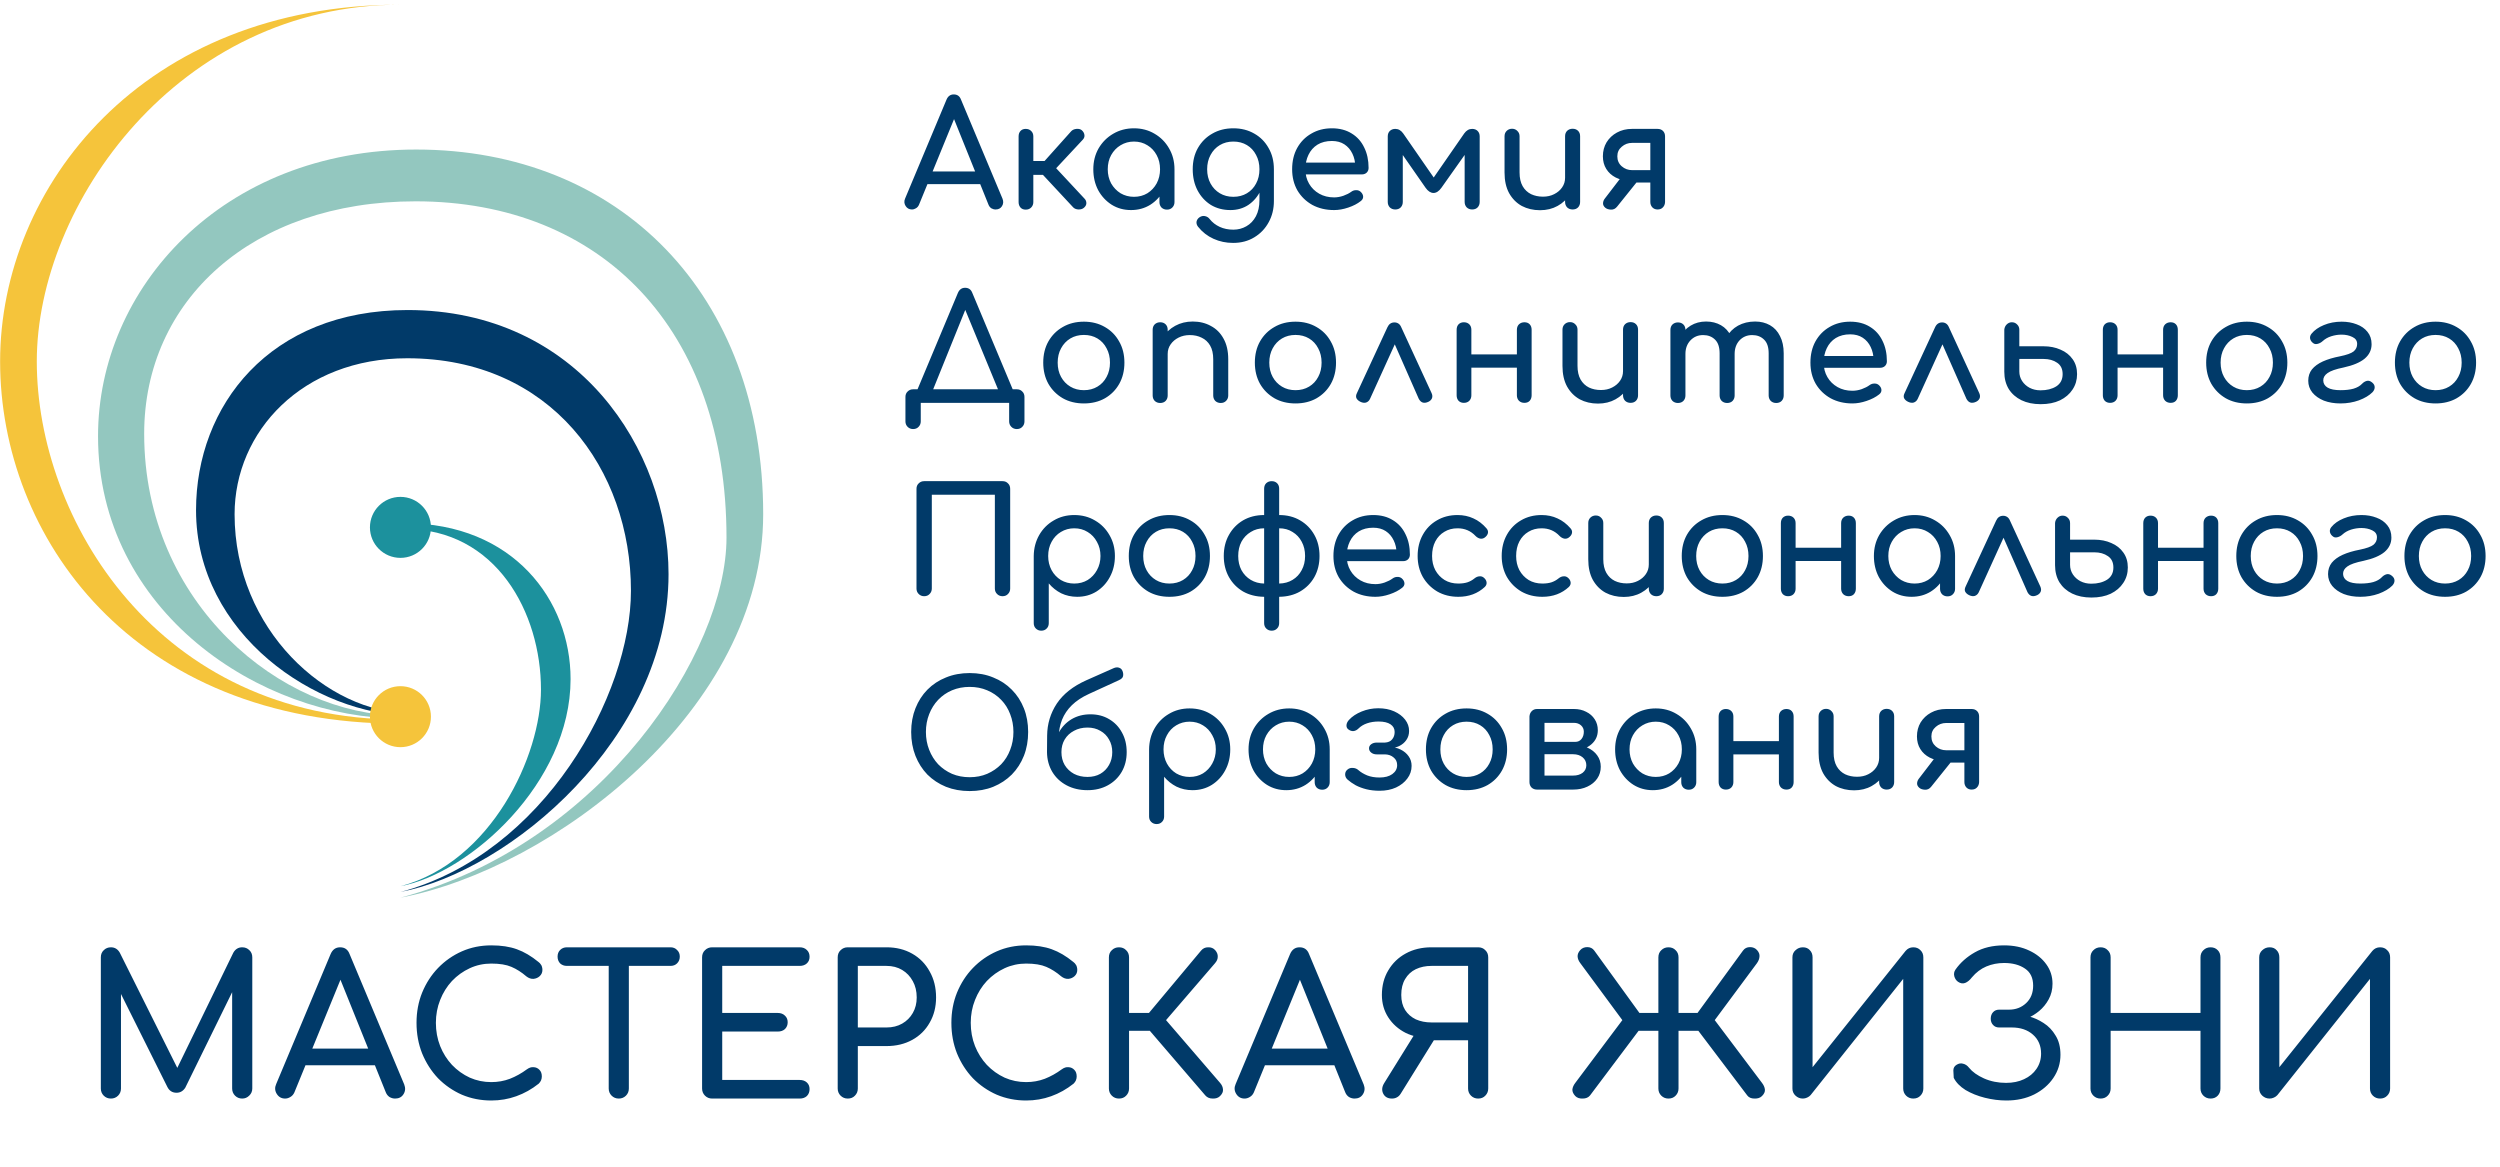 <?xml version="1.0" encoding="UTF-8"?> <svg xmlns="http://www.w3.org/2000/svg" viewBox="0 0 200.00 93.37" data-guides="{&quot;vertical&quot;:[],&quot;horizontal&quot;:[]}"><defs></defs><path fill="#013A69" stroke="none" fill-opacity="1" stroke-width="1" stroke-opacity="1" alignment-baseline="" baseline-shift="" id="tSvg55fdb859a3" title="Path 1" d="M8.873 87.885C8.645 87.885 8.454 87.807 8.299 87.653C8.144 87.497 8.067 87.306 8.067 87.079C8.067 83.583 8.067 80.086 8.067 76.59C8.067 76.353 8.144 76.161 8.299 76.017C8.454 75.862 8.645 75.784 8.873 75.784C9.182 75.784 9.42 75.929 9.585 76.218C11.202 79.456 12.818 82.695 14.435 85.933C14.27 85.933 14.104 85.933 13.939 85.933C15.514 82.695 17.089 79.456 18.665 76.218C18.83 75.929 19.067 75.784 19.377 75.784C19.605 75.784 19.796 75.862 19.951 76.017C20.105 76.161 20.183 76.353 20.183 76.59C20.183 80.086 20.183 83.583 20.183 87.079C20.183 87.306 20.1 87.497 19.935 87.653C19.78 87.807 19.594 87.885 19.377 87.885C19.15 87.885 18.959 87.807 18.804 87.653C18.649 87.497 18.572 87.306 18.572 87.079C18.572 84.326 18.572 81.574 18.572 78.821C18.675 78.795 18.778 78.769 18.881 78.744C17.528 81.501 16.175 84.259 14.822 87.017C14.647 87.286 14.414 87.42 14.125 87.42C13.784 87.42 13.536 87.26 13.381 86.94C12.044 84.259 10.706 81.579 9.368 78.898C9.472 78.873 9.575 78.847 9.678 78.821C9.678 81.574 9.678 84.326 9.678 87.079C9.678 87.306 9.601 87.497 9.446 87.653C9.291 87.807 9.1 87.885 8.873 87.885ZM22.808 87.885C22.519 87.885 22.297 87.761 22.142 87.513C21.987 87.265 21.971 87.002 22.095 86.723C23.546 83.257 24.998 79.792 26.449 76.326C26.604 75.965 26.857 75.784 27.208 75.784C27.58 75.784 27.833 75.965 27.967 76.326C29.424 79.802 30.88 83.278 32.337 86.754C32.45 87.043 32.429 87.306 32.275 87.544C32.13 87.771 31.908 87.885 31.608 87.885C31.453 87.885 31.304 87.844 31.159 87.761C31.025 87.668 30.927 87.544 30.865 87.389C29.584 84.208 28.303 81.026 27.022 77.845C27.167 77.845 27.311 77.845 27.456 77.845C26.154 81.026 24.853 84.208 23.552 87.389C23.479 87.554 23.371 87.678 23.226 87.761C23.092 87.844 22.953 87.885 22.808 87.885ZM23.629 85.22C23.836 84.776 24.042 84.332 24.249 83.887C26.273 83.887 28.298 83.887 30.322 83.887C30.529 84.332 30.735 84.776 30.942 85.22C28.504 85.22 26.067 85.22 23.629 85.22ZM39.302 88.04C38.466 88.04 37.681 87.885 36.947 87.575C36.224 87.255 35.589 86.816 35.041 86.258C34.504 85.689 34.081 85.029 33.771 84.275C33.471 83.52 33.322 82.704 33.322 81.826C33.322 80.959 33.471 80.154 33.771 79.41C34.081 78.656 34.504 78 35.041 77.442C35.589 76.874 36.224 76.43 36.947 76.109C37.67 75.79 38.455 75.629 39.302 75.629C40.098 75.629 40.779 75.733 41.347 75.939C41.926 76.146 42.504 76.487 43.083 76.962C43.165 77.024 43.227 77.091 43.269 77.163C43.32 77.225 43.351 77.292 43.362 77.365C43.382 77.427 43.393 77.504 43.393 77.597C43.393 77.793 43.32 77.959 43.176 78.093C43.041 78.217 42.876 78.289 42.68 78.309C42.484 78.32 42.292 78.253 42.107 78.108C41.724 77.778 41.327 77.525 40.914 77.349C40.511 77.174 39.974 77.086 39.302 77.086C38.693 77.086 38.12 77.209 37.583 77.457C37.045 77.706 36.57 78.046 36.157 78.48C35.754 78.914 35.439 79.42 35.212 79.998C34.985 80.566 34.871 81.176 34.871 81.826C34.871 82.488 34.985 83.108 35.212 83.686C35.439 84.254 35.754 84.755 36.157 85.189C36.57 85.623 37.045 85.963 37.583 86.212C38.12 86.449 38.693 86.568 39.302 86.568C39.829 86.568 40.325 86.48 40.79 86.304C41.265 86.118 41.719 85.865 42.153 85.545C42.339 85.411 42.52 85.354 42.695 85.375C42.881 85.385 43.036 85.457 43.16 85.592C43.284 85.716 43.346 85.891 43.346 86.118C43.346 86.222 43.325 86.325 43.284 86.428C43.243 86.521 43.181 86.609 43.098 86.692C42.54 87.136 41.941 87.471 41.301 87.699C40.671 87.926 40.005 88.04 39.302 88.04ZM49.502 87.885C49.275 87.885 49.084 87.807 48.929 87.653C48.774 87.497 48.697 87.306 48.697 87.079C48.697 83.314 48.697 79.549 48.697 75.784C49.234 75.784 49.771 75.784 50.308 75.784C50.308 79.549 50.308 83.314 50.308 87.079C50.308 87.306 50.231 87.497 50.076 87.653C49.921 87.807 49.73 87.885 49.502 87.885ZM45.35 77.272C45.133 77.272 44.952 77.204 44.808 77.07C44.674 76.925 44.606 76.745 44.606 76.528C44.606 76.311 44.674 76.135 44.808 76.001C44.952 75.856 45.133 75.784 45.35 75.784C48.113 75.784 50.876 75.784 53.639 75.784C53.856 75.784 54.032 75.856 54.166 76.001C54.311 76.135 54.383 76.311 54.383 76.528C54.383 76.745 54.311 76.925 54.166 77.07C54.032 77.204 53.856 77.272 53.639 77.272C50.876 77.272 48.113 77.272 45.35 77.272ZM56.972 87.885C56.745 87.885 56.554 87.807 56.399 87.653C56.244 87.497 56.167 87.306 56.167 87.079C56.167 83.583 56.167 80.086 56.167 76.59C56.167 76.353 56.244 76.161 56.399 76.017C56.554 75.862 56.745 75.784 56.972 75.784C59.307 75.784 61.641 75.784 63.976 75.784C64.213 75.784 64.404 75.856 64.549 76.001C64.693 76.135 64.766 76.316 64.766 76.544C64.766 76.76 64.693 76.936 64.549 77.07C64.404 77.204 64.213 77.272 63.976 77.272C61.91 77.272 59.844 77.272 57.778 77.272C57.778 78.527 57.778 79.782 57.778 81.037C59.26 81.037 60.742 81.037 62.225 81.037C62.462 81.037 62.654 81.109 62.798 81.254C62.943 81.388 63.015 81.564 63.015 81.78C63.015 81.997 62.943 82.178 62.798 82.323C62.654 82.457 62.462 82.524 62.225 82.524C60.742 82.524 59.26 82.524 57.778 82.524C57.778 83.815 57.778 85.106 57.778 86.397C59.844 86.397 61.91 86.397 63.976 86.397C64.213 86.397 64.404 86.465 64.549 86.599C64.693 86.733 64.766 86.909 64.766 87.125C64.766 87.353 64.693 87.539 64.549 87.683C64.404 87.818 64.213 87.885 63.976 87.885C61.641 87.885 59.307 87.885 56.972 87.885ZM67.821 87.885C67.594 87.885 67.403 87.807 67.248 87.653C67.093 87.497 67.016 87.306 67.016 87.079C67.016 83.583 67.016 80.086 67.016 76.59C67.016 76.353 67.093 76.161 67.248 76.017C67.403 75.862 67.594 75.784 67.821 75.784C68.854 75.784 69.887 75.784 70.92 75.784C71.695 75.784 72.381 75.955 72.98 76.296C73.58 76.636 74.044 77.112 74.375 77.721C74.716 78.32 74.886 79.012 74.886 79.797C74.886 80.551 74.716 81.223 74.375 81.811C74.044 82.4 73.58 82.86 72.98 83.19C72.381 83.52 71.695 83.686 70.92 83.686C70.155 83.686 69.391 83.686 68.626 83.686C68.626 84.817 68.626 85.948 68.626 87.079C68.626 87.306 68.549 87.497 68.394 87.653C68.25 87.807 68.059 87.885 67.821 87.885ZM68.626 82.198C69.391 82.198 70.155 82.198 70.92 82.198C71.395 82.198 71.813 82.095 72.175 81.888C72.536 81.682 72.82 81.398 73.026 81.037C73.233 80.675 73.337 80.262 73.337 79.797C73.337 79.301 73.233 78.867 73.026 78.496C72.82 78.113 72.536 77.814 72.175 77.597C71.813 77.38 71.395 77.272 70.92 77.272C70.155 77.272 69.391 77.272 68.626 77.272C68.626 78.914 68.626 80.556 68.626 82.198ZM82.091 88.04C81.255 88.04 80.47 87.885 79.737 87.575C79.013 87.255 78.378 86.816 77.83 86.258C77.293 85.689 76.87 85.029 76.56 84.275C76.26 83.52 76.111 82.704 76.111 81.826C76.111 80.959 76.26 80.154 76.56 79.41C76.87 78.656 77.293 78 77.83 77.442C78.378 76.874 79.013 76.43 79.737 76.109C80.459 75.79 81.244 75.629 82.091 75.629C82.887 75.629 83.569 75.733 84.136 75.939C84.715 76.146 85.293 76.487 85.872 76.962C85.954 77.024 86.016 77.091 86.058 77.163C86.109 77.225 86.14 77.292 86.151 77.365C86.171 77.427 86.182 77.504 86.182 77.597C86.182 77.793 86.109 77.959 85.965 78.093C85.83 78.217 85.665 78.289 85.469 78.309C85.272 78.32 85.082 78.253 84.896 78.108C84.513 77.778 84.115 77.525 83.703 77.349C83.3 77.174 82.762 77.086 82.091 77.086C81.482 77.086 80.909 77.209 80.371 77.457C79.834 77.706 79.359 78.046 78.946 78.48C78.543 78.914 78.228 79.42 78.001 79.998C77.773 80.566 77.66 81.176 77.66 81.826C77.66 82.488 77.773 83.108 78.001 83.686C78.228 84.254 78.543 84.755 78.946 85.189C79.359 85.623 79.834 85.963 80.371 86.212C80.909 86.449 81.482 86.568 82.091 86.568C82.618 86.568 83.114 86.48 83.579 86.304C84.054 86.118 84.508 85.865 84.942 85.545C85.128 85.411 85.309 85.354 85.484 85.375C85.67 85.385 85.825 85.457 85.949 85.592C86.073 85.716 86.135 85.891 86.135 86.118C86.135 86.222 86.114 86.325 86.073 86.428C86.032 86.521 85.97 86.609 85.887 86.692C85.329 87.136 84.73 87.471 84.09 87.699C83.46 87.926 82.793 88.04 82.091 88.04ZM97.606 87.683C97.461 87.828 97.265 87.895 97.017 87.885C96.769 87.885 96.573 87.802 96.428 87.637C94.734 85.664 93.04 83.691 91.346 81.718C92.927 79.828 94.507 77.938 96.087 76.047C96.232 75.872 96.418 75.784 96.645 75.784C96.883 75.774 97.073 75.851 97.218 76.017C97.363 76.182 97.43 76.358 97.42 76.544C97.42 76.719 97.347 76.889 97.203 77.055C95.896 78.573 94.59 80.091 93.283 81.61C94.724 83.283 96.165 84.957 97.606 86.63C97.75 86.795 97.828 86.971 97.838 87.156C97.859 87.332 97.781 87.508 97.606 87.683ZM89.518 87.885C89.291 87.885 89.099 87.807 88.945 87.653C88.79 87.497 88.712 87.306 88.712 87.079C88.712 83.583 88.712 80.086 88.712 76.59C88.712 76.353 88.79 76.161 88.945 76.017C89.099 75.862 89.291 75.784 89.518 75.784C89.756 75.784 89.946 75.862 90.091 76.017C90.246 76.161 90.324 76.353 90.324 76.59C90.324 78.072 90.324 79.554 90.324 81.037C91.171 81.037 92.018 81.037 92.865 81.037C92.865 81.512 92.865 81.987 92.865 82.462C92.018 82.462 91.171 82.462 90.324 82.462C90.324 84.001 90.324 85.54 90.324 87.079C90.324 87.306 90.246 87.497 90.091 87.653C89.946 87.807 89.756 87.885 89.518 87.885ZM99.565 87.885C99.276 87.885 99.054 87.761 98.898 87.513C98.744 87.265 98.728 87.002 98.852 86.723C100.303 83.257 101.754 79.792 103.206 76.326C103.361 75.965 103.614 75.784 103.965 75.784C104.337 75.784 104.59 75.965 104.724 76.326C106.181 79.802 107.637 83.278 109.093 86.754C109.207 87.043 109.186 87.306 109.031 87.544C108.887 87.771 108.665 87.885 108.365 87.885C108.21 87.885 108.06 87.844 107.916 87.761C107.782 87.668 107.683 87.544 107.621 87.389C106.341 84.208 105.06 81.026 103.779 77.845C103.924 77.845 104.068 77.845 104.213 77.845C102.911 81.026 101.61 84.208 100.308 87.389C100.236 87.554 100.128 87.678 99.983 87.761C99.849 87.844 99.709 87.885 99.565 87.885ZM100.386 85.22C100.592 84.776 100.799 84.332 101.005 83.887C103.03 83.887 105.055 83.887 107.079 83.887C107.286 84.332 107.492 84.776 107.699 85.22C105.261 85.22 102.823 85.22 100.386 85.22ZM118.252 87.885C118.025 87.885 117.834 87.807 117.678 87.653C117.524 87.497 117.446 87.306 117.446 87.079C117.446 85.793 117.446 84.507 117.446 83.221C116.47 83.221 115.494 83.221 114.518 83.221C114.518 83.169 114.518 83.118 114.518 83.066C113.743 83.066 113.056 82.921 112.457 82.633C111.868 82.333 111.404 81.92 111.063 81.393C110.722 80.866 110.551 80.267 110.551 79.596C110.551 78.852 110.722 78.196 111.063 77.628C111.404 77.05 111.868 76.6 112.457 76.28C113.056 75.95 113.743 75.784 114.518 75.784C115.763 75.784 117.007 75.784 118.252 75.784C118.49 75.784 118.681 75.862 118.825 76.017C118.98 76.161 119.058 76.353 119.058 76.59C119.058 80.086 119.058 83.583 119.058 87.079C119.058 87.306 118.98 87.497 118.825 87.653C118.681 87.807 118.49 87.885 118.252 87.885ZM111.358 87.885C111.026 87.885 110.794 87.756 110.66 87.497C110.526 87.229 110.551 86.945 110.738 86.645C111.585 85.282 112.431 83.918 113.278 82.555C113.8 82.705 114.322 82.855 114.843 83.004C113.914 84.502 112.984 86 112.055 87.497C111.972 87.632 111.868 87.73 111.745 87.792C111.631 87.854 111.502 87.885 111.358 87.885ZM114.518 81.796C115.494 81.796 116.47 81.796 117.446 81.796C117.446 80.288 117.446 78.78 117.446 77.272C116.47 77.272 115.494 77.272 114.518 77.272C114.053 77.272 113.635 77.359 113.263 77.535C112.902 77.71 112.618 77.974 112.411 78.325C112.204 78.666 112.101 79.09 112.101 79.596C112.101 80.071 112.204 80.474 112.411 80.804C112.618 81.124 112.902 81.372 113.263 81.548C113.635 81.713 114.053 81.796 114.518 81.796ZM126.024 87.683C125.859 87.508 125.781 87.332 125.791 87.156C125.812 86.981 125.889 86.805 126.024 86.63C127.279 84.957 128.534 83.283 129.788 81.61C128.668 80.091 127.547 78.573 126.427 77.055C126.292 76.879 126.22 76.703 126.209 76.528C126.199 76.353 126.266 76.182 126.411 76.017C126.555 75.851 126.746 75.769 126.984 75.769C127.222 75.769 127.408 75.862 127.542 76.047C128.911 77.938 130.279 79.828 131.648 81.718C130.165 83.691 128.683 85.664 127.201 87.637C127.067 87.802 126.871 87.885 126.612 87.885C126.365 87.895 126.168 87.828 126.024 87.683ZM133.476 87.885C133.249 87.885 133.058 87.807 132.903 87.653C132.748 87.497 132.67 87.306 132.67 87.079C132.67 85.54 132.67 84.001 132.67 82.462C131.823 82.462 130.976 82.462 130.129 82.462C130.129 81.987 130.129 81.512 130.129 81.037C130.976 81.037 131.823 81.037 132.67 81.037C132.67 79.554 132.67 78.072 132.67 76.59C132.67 76.353 132.748 76.161 132.903 76.017C133.058 75.862 133.249 75.784 133.476 75.784C133.714 75.784 133.904 75.862 134.049 76.017C134.204 76.161 134.282 76.353 134.282 76.59C134.282 78.072 134.282 79.554 134.282 81.037C135.129 81.037 135.976 81.037 136.823 81.037C136.823 81.512 136.823 81.987 136.823 82.462C135.976 82.462 135.129 82.462 134.282 82.462C134.282 84.001 134.282 85.54 134.282 87.079C134.282 87.306 134.204 87.497 134.049 87.653C133.904 87.807 133.714 87.885 133.476 87.885ZM140.959 87.683C140.815 87.828 140.613 87.895 140.355 87.885C140.097 87.885 139.906 87.802 139.782 87.637C138.289 85.664 136.797 83.691 135.304 81.718C136.683 79.828 138.062 77.938 139.441 76.047C139.575 75.862 139.761 75.769 139.999 75.769C140.237 75.769 140.428 75.851 140.572 76.017C140.717 76.182 140.779 76.353 140.758 76.528C140.748 76.703 140.681 76.879 140.556 77.055C139.431 78.573 138.305 80.091 137.179 81.61C138.439 83.283 139.699 84.957 140.959 86.63C141.094 86.805 141.171 86.981 141.192 87.156C141.213 87.332 141.135 87.508 140.959 87.683ZM144.23 87.885C144.003 87.885 143.807 87.807 143.642 87.653C143.476 87.497 143.394 87.306 143.394 87.079C143.394 83.583 143.394 80.086 143.394 76.59C143.394 76.353 143.476 76.161 143.642 76.017C143.807 75.862 144.003 75.784 144.23 75.784C144.468 75.784 144.654 75.862 144.788 76.017C144.933 76.161 145.005 76.353 145.005 76.59C145.005 79.518 145.005 82.446 145.005 85.375C147.484 82.276 149.963 79.177 152.442 76.079C152.607 75.882 152.814 75.784 153.062 75.784C153.299 75.784 153.491 75.862 153.635 76.017C153.79 76.161 153.867 76.353 153.867 76.59C153.867 80.086 153.867 83.583 153.867 87.079C153.867 87.306 153.79 87.497 153.635 87.653C153.491 87.807 153.299 87.885 153.062 87.885C152.835 87.885 152.644 87.807 152.488 87.653C152.334 87.497 152.256 87.306 152.256 87.079C152.256 84.156 152.256 81.233 152.256 78.309C149.788 81.408 147.319 84.507 144.85 87.606C144.778 87.688 144.685 87.756 144.571 87.807C144.458 87.859 144.344 87.885 144.23 87.885ZM160.514 88.04C159.946 88.04 159.372 87.967 158.794 87.823C158.215 87.678 157.699 87.471 157.245 87.203C156.801 86.924 156.486 86.599 156.299 86.227C156.29 86.03 156.279 85.834 156.268 85.638C156.268 85.442 156.351 85.292 156.517 85.189C156.692 85.075 156.868 85.044 157.043 85.096C157.229 85.137 157.389 85.246 157.524 85.421C157.792 85.752 158.19 86.036 158.717 86.273C159.254 86.511 159.843 86.63 160.483 86.63C161.03 86.63 161.511 86.531 161.924 86.335C162.347 86.139 162.678 85.865 162.916 85.514C163.163 85.153 163.287 84.745 163.287 84.29C163.287 83.66 163.07 83.154 162.637 82.772C162.203 82.389 161.64 82.198 160.947 82.198C160.607 82.198 160.266 82.198 159.925 82.198C159.729 82.198 159.569 82.132 159.445 81.997C159.321 81.863 159.259 81.698 159.259 81.501C159.259 81.284 159.321 81.109 159.445 80.975C159.569 80.84 159.729 80.773 159.925 80.773C160.188 80.773 160.452 80.773 160.715 80.773C161.263 80.773 161.722 80.598 162.095 80.246C162.466 79.895 162.652 79.43 162.652 78.852C162.652 78.232 162.435 77.778 162.001 77.488C161.567 77.189 161.01 77.039 160.328 77.039C159.822 77.039 159.347 77.132 158.903 77.318C158.469 77.504 158.087 77.793 157.756 78.186C157.581 78.413 157.399 78.563 157.214 78.635C157.028 78.707 156.837 78.676 156.64 78.542C156.496 78.439 156.398 78.294 156.346 78.108C156.294 77.912 156.325 77.731 156.439 77.566C156.832 77.008 157.348 76.549 157.988 76.187C158.639 75.815 159.419 75.629 160.328 75.629C161.092 75.629 161.763 75.769 162.342 76.047C162.92 76.316 163.375 76.683 163.706 77.147C164.036 77.602 164.201 78.119 164.201 78.697C164.201 79.162 164.098 79.58 163.892 79.952C163.695 80.313 163.442 80.623 163.132 80.882C162.833 81.129 162.518 81.32 162.187 81.455C161.857 81.579 161.567 81.641 161.319 81.641C161.319 81.475 161.319 81.31 161.319 81.145C161.598 81.145 161.934 81.202 162.327 81.316C162.719 81.419 163.107 81.594 163.488 81.842C163.881 82.09 164.201 82.426 164.449 82.849C164.708 83.262 164.837 83.773 164.837 84.383C164.837 85.065 164.645 85.684 164.263 86.243C163.892 86.79 163.38 87.229 162.729 87.559C162.078 87.88 161.34 88.04 160.514 88.04ZM168.045 87.885C167.818 87.885 167.626 87.807 167.472 87.653C167.317 87.497 167.239 87.306 167.239 87.079C167.239 83.583 167.239 80.086 167.239 76.59C167.239 76.353 167.317 76.161 167.472 76.017C167.626 75.862 167.818 75.784 168.045 75.784C168.283 75.784 168.474 75.862 168.618 76.017C168.774 76.161 168.851 76.353 168.851 76.59C168.851 78.072 168.851 79.554 168.851 81.037C171.247 81.037 173.643 81.037 176.04 81.037C176.04 79.554 176.04 78.072 176.04 76.59C176.04 76.353 176.117 76.161 176.272 76.017C176.427 75.862 176.618 75.784 176.845 75.784C177.083 75.784 177.274 75.862 177.419 76.017C177.564 76.161 177.635 76.353 177.635 76.59C177.635 80.086 177.635 83.583 177.635 87.079C177.635 87.306 177.564 87.497 177.419 87.653C177.274 87.807 177.083 87.885 176.845 87.885C176.618 87.885 176.427 87.807 176.272 87.653C176.117 87.497 176.04 87.306 176.04 87.079C176.04 85.54 176.04 84.001 176.04 82.462C173.643 82.462 171.247 82.462 168.851 82.462C168.851 84.001 168.851 85.54 168.851 87.079C168.851 87.306 168.774 87.497 168.618 87.653C168.474 87.807 168.283 87.885 168.045 87.885ZM181.572 87.885C181.345 87.885 181.149 87.807 180.983 87.653C180.818 87.497 180.736 87.306 180.736 87.079C180.736 83.583 180.736 80.086 180.736 76.59C180.736 76.353 180.818 76.161 180.983 76.017C181.149 75.862 181.345 75.784 181.572 75.784C181.81 75.784 181.996 75.862 182.13 76.017C182.275 76.161 182.347 76.353 182.347 76.59C182.347 79.518 182.347 82.446 182.347 85.375C184.826 82.276 187.305 79.177 189.784 76.079C189.949 75.882 190.156 75.784 190.404 75.784C190.641 75.784 190.833 75.862 190.977 76.017C191.132 76.161 191.209 76.353 191.209 76.59C191.209 80.086 191.209 83.583 191.209 87.079C191.209 87.306 191.132 87.497 190.977 87.653C190.833 87.807 190.641 87.885 190.404 87.885C190.177 87.885 189.986 87.807 189.83 87.653C189.676 87.497 189.598 87.306 189.598 87.079C189.598 84.156 189.598 81.233 189.598 78.309C187.13 81.408 184.661 84.507 182.192 87.606C182.12 87.688 182.027 87.756 181.913 87.807C181.799 87.859 181.686 87.885 181.572 87.885Z"></path><path fill="#013A69" stroke="none" fill-opacity="1" stroke-width="1" stroke-opacity="1" alignment-baseline="" baseline-shift="" id="tSvg11baf5f49fa" title="Path 2" d="M72.954 16.758C72.734 16.758 72.565 16.664 72.447 16.475C72.329 16.287 72.317 16.086 72.412 15.874C73.516 13.238 74.619 10.602 75.723 7.966C75.841 7.691 76.034 7.554 76.301 7.554C76.583 7.554 76.776 7.691 76.879 7.966C77.986 10.61 79.094 13.254 80.202 15.898C80.288 16.118 80.272 16.318 80.155 16.499C80.045 16.672 79.876 16.758 79.647 16.758C79.53 16.758 79.416 16.727 79.306 16.664C79.204 16.593 79.129 16.499 79.082 16.381C78.108 13.961 77.133 11.541 76.159 9.121C76.269 9.121 76.379 9.121 76.49 9.121C75.499 11.541 74.509 13.961 73.519 16.381C73.464 16.507 73.382 16.601 73.272 16.664C73.17 16.727 73.064 16.758 72.954 16.758ZM73.579 14.731C73.736 14.393 73.893 14.055 74.05 13.717C75.59 13.717 77.13 13.717 78.67 13.717C78.827 14.055 78.984 14.393 79.141 14.731C77.287 14.731 75.433 14.731 73.579 14.731ZM86.72 16.617C86.618 16.711 86.473 16.758 86.284 16.758C86.104 16.75 85.962 16.695 85.86 16.593C84.906 15.568 83.951 14.542 82.996 13.517C83.896 12.511 84.795 11.506 85.695 10.5C85.797 10.39 85.939 10.327 86.119 10.311C86.308 10.296 86.454 10.335 86.555 10.429C86.674 10.539 86.74 10.665 86.756 10.806C86.772 10.94 86.728 11.062 86.626 11.172C85.915 11.934 85.204 12.696 84.493 13.458C85.247 14.267 86.001 15.077 86.756 15.886C86.858 15.988 86.909 16.11 86.909 16.251C86.909 16.385 86.846 16.507 86.72 16.617ZM82.054 16.77C81.881 16.77 81.743 16.715 81.641 16.605C81.539 16.487 81.488 16.342 81.488 16.169C81.488 14.417 81.488 12.665 81.488 10.912C81.488 10.732 81.539 10.586 81.641 10.476C81.743 10.366 81.881 10.311 82.054 10.311C82.234 10.311 82.38 10.366 82.49 10.476C82.607 10.586 82.666 10.732 82.666 10.912C82.666 11.569 82.666 12.225 82.666 12.881C83.169 12.881 83.672 12.881 84.175 12.881C84.175 13.25 84.175 13.619 84.175 13.989C83.672 13.989 83.169 13.989 82.666 13.989C82.666 14.715 82.666 15.442 82.666 16.169C82.666 16.342 82.607 16.487 82.49 16.605C82.38 16.715 82.234 16.77 82.054 16.77ZM90.482 16.805C89.908 16.805 89.394 16.664 88.938 16.381C88.482 16.09 88.121 15.701 87.854 15.214C87.594 14.719 87.465 14.161 87.465 13.541C87.465 12.92 87.606 12.362 87.889 11.867C88.18 11.372 88.569 10.983 89.056 10.7C89.551 10.41 90.105 10.264 90.718 10.264C91.33 10.264 91.881 10.41 92.367 10.7C92.855 10.983 93.24 11.372 93.523 11.867C93.813 12.362 93.959 12.92 93.959 13.541C93.805 13.541 93.652 13.541 93.499 13.541C93.499 14.161 93.365 14.719 93.098 15.214C92.839 15.701 92.481 16.09 92.026 16.381C91.57 16.664 91.055 16.805 90.482 16.805ZM90.718 15.745C91.118 15.745 91.476 15.65 91.79 15.462C92.104 15.265 92.352 15.002 92.533 14.672C92.713 14.334 92.804 13.957 92.804 13.541C92.804 13.116 92.713 12.739 92.533 12.409C92.352 12.071 92.104 11.808 91.79 11.62C91.476 11.423 91.118 11.325 90.718 11.325C90.325 11.325 89.967 11.423 89.645 11.62C89.331 11.808 89.08 12.071 88.891 12.409C88.71 12.739 88.62 13.116 88.62 13.541C88.62 13.957 88.71 14.334 88.891 14.672C89.08 15.002 89.331 15.265 89.645 15.462C89.967 15.65 90.325 15.745 90.718 15.745ZM93.358 16.77C93.184 16.77 93.039 16.715 92.921 16.605C92.812 16.487 92.756 16.342 92.756 16.169C92.756 15.568 92.756 14.967 92.756 14.366C92.831 13.949 92.906 13.533 92.98 13.116C93.306 13.258 93.632 13.399 93.959 13.541C93.959 14.417 93.959 15.293 93.959 16.169C93.959 16.342 93.899 16.487 93.782 16.605C93.672 16.715 93.53 16.77 93.358 16.77ZM98.435 16.805C97.845 16.805 97.323 16.668 96.867 16.393C96.419 16.11 96.066 15.725 95.807 15.238C95.547 14.743 95.418 14.177 95.418 13.541C95.418 12.896 95.555 12.331 95.83 11.844C96.113 11.348 96.498 10.963 96.985 10.689C97.472 10.406 98.034 10.264 98.67 10.264C99.299 10.264 99.857 10.406 100.344 10.689C100.831 10.963 101.212 11.348 101.487 11.844C101.77 12.331 101.912 12.896 101.912 13.541C101.68 13.541 101.448 13.541 101.216 13.541C101.216 14.177 101.094 14.743 100.851 15.238C100.615 15.725 100.289 16.11 99.872 16.393C99.456 16.668 98.977 16.805 98.435 16.805ZM98.647 19.433C98.089 19.433 97.566 19.323 97.08 19.103C96.592 18.883 96.18 18.561 95.842 18.137C95.74 18.003 95.701 17.866 95.724 17.724C95.755 17.583 95.834 17.469 95.96 17.383C96.101 17.288 96.246 17.257 96.396 17.288C96.553 17.32 96.678 17.398 96.773 17.524C96.985 17.791 97.252 17.999 97.575 18.149C97.897 18.298 98.262 18.373 98.67 18.373C99.047 18.373 99.393 18.282 99.708 18.102C100.03 17.921 100.285 17.654 100.474 17.3C100.662 16.947 100.756 16.515 100.756 16.004C100.756 15.446 100.756 14.888 100.756 14.33C100.886 13.985 101.016 13.639 101.145 13.293C101.401 13.376 101.656 13.458 101.912 13.541C101.912 14.389 101.912 15.238 101.912 16.086C101.912 16.707 101.774 17.269 101.499 17.771C101.224 18.282 100.839 18.687 100.344 18.985C99.857 19.284 99.291 19.433 98.647 19.433ZM98.67 15.745C99.079 15.745 99.44 15.65 99.755 15.462C100.069 15.273 100.313 15.014 100.486 14.684C100.666 14.354 100.756 13.973 100.756 13.541C100.756 13.108 100.666 12.727 100.486 12.397C100.313 12.06 100.069 11.796 99.755 11.608C99.44 11.419 99.079 11.325 98.67 11.325C98.262 11.325 97.901 11.419 97.586 11.608C97.272 11.796 97.024 12.06 96.844 12.397C96.663 12.727 96.572 13.108 96.572 13.541C96.572 13.973 96.663 14.354 96.844 14.684C97.024 15.014 97.272 15.273 97.586 15.462C97.901 15.65 98.262 15.745 98.67 15.745ZM106.729 16.805C106.077 16.805 105.496 16.668 104.985 16.393C104.482 16.11 104.086 15.725 103.795 15.238C103.512 14.743 103.371 14.177 103.371 13.541C103.371 12.896 103.504 12.331 103.771 11.844C104.046 11.348 104.423 10.963 104.903 10.689C105.382 10.406 105.932 10.264 106.552 10.264C107.165 10.264 107.692 10.402 108.132 10.677C108.572 10.944 108.906 11.317 109.134 11.796C109.369 12.268 109.487 12.814 109.487 13.434C109.487 13.584 109.436 13.71 109.334 13.812C109.232 13.906 109.102 13.953 108.945 13.953C107.362 13.953 105.779 13.953 104.196 13.953C104.196 13.639 104.196 13.325 104.196 13.01C105.767 13.01 107.338 13.01 108.909 13.01C108.748 13.12 108.588 13.23 108.427 13.34C108.419 12.947 108.34 12.598 108.191 12.291C108.041 11.977 107.829 11.73 107.554 11.549C107.28 11.368 106.945 11.278 106.552 11.278C106.105 11.278 105.72 11.376 105.398 11.572C105.083 11.769 104.844 12.04 104.678 12.386C104.514 12.723 104.431 13.108 104.431 13.541C104.431 13.973 104.529 14.358 104.726 14.696C104.922 15.033 105.193 15.301 105.539 15.497C105.885 15.693 106.282 15.792 106.729 15.792C106.973 15.792 107.22 15.748 107.472 15.662C107.731 15.568 107.939 15.462 108.097 15.344C108.214 15.257 108.34 15.214 108.474 15.214C108.615 15.206 108.737 15.246 108.839 15.332C108.972 15.45 109.043 15.579 109.051 15.721C109.059 15.862 108.996 15.984 108.862 16.086C108.596 16.298 108.261 16.471 107.861 16.605C107.468 16.738 107.091 16.805 106.729 16.805ZM111.621 16.758C111.449 16.758 111.303 16.703 111.185 16.593C111.075 16.475 111.02 16.33 111.02 16.157C111.02 14.409 111.02 12.661 111.02 10.912C111.02 10.732 111.075 10.586 111.185 10.476C111.303 10.366 111.449 10.311 111.621 10.311C111.873 10.311 112.085 10.433 112.258 10.677C113.071 11.851 113.884 13.026 114.697 14.201C115.51 13.026 116.324 11.851 117.137 10.677C117.31 10.433 117.522 10.311 117.773 10.311C117.954 10.311 118.099 10.366 118.209 10.476C118.319 10.586 118.375 10.732 118.375 10.912C118.375 12.661 118.375 14.409 118.375 16.157C118.375 16.33 118.319 16.475 118.209 16.593C118.099 16.703 117.954 16.758 117.773 16.758C117.601 16.758 117.455 16.703 117.338 16.593C117.227 16.475 117.172 16.33 117.172 16.157C117.172 14.727 117.172 13.297 117.172 11.867C117.275 11.899 117.377 11.93 117.479 11.961C116.756 12.983 116.033 14.004 115.311 15.026C115.114 15.301 114.902 15.438 114.674 15.438C114.446 15.43 114.238 15.293 114.049 15.026C113.338 14.004 112.627 12.983 111.916 11.961C112.018 11.93 112.12 11.899 112.223 11.867C112.223 13.297 112.223 14.727 112.223 16.157C112.223 16.33 112.167 16.475 112.058 16.593C111.948 16.703 111.802 16.758 111.621 16.758ZM123.203 16.817C122.661 16.817 122.174 16.703 121.741 16.475C121.317 16.239 120.98 15.898 120.728 15.45C120.484 15.002 120.363 14.452 120.363 13.8C120.363 12.834 120.363 11.867 120.363 10.901C120.363 10.728 120.418 10.586 120.528 10.476C120.646 10.359 120.791 10.3 120.964 10.3C121.136 10.3 121.278 10.359 121.388 10.476C121.506 10.586 121.565 10.728 121.565 10.901C121.565 11.867 121.565 12.834 121.565 13.8C121.565 14.24 121.647 14.605 121.812 14.896C121.977 15.179 122.201 15.391 122.484 15.532C122.767 15.666 123.085 15.733 123.439 15.733C123.777 15.733 124.075 15.666 124.334 15.532C124.602 15.399 124.814 15.218 124.971 14.99C125.128 14.762 125.207 14.507 125.207 14.224C125.454 14.224 125.702 14.224 125.949 14.224C125.949 14.711 125.827 15.151 125.584 15.544C125.348 15.937 125.022 16.247 124.606 16.475C124.197 16.703 123.729 16.817 123.203 16.817ZM125.808 16.758C125.635 16.758 125.49 16.703 125.372 16.593C125.261 16.475 125.207 16.33 125.207 16.157C125.207 14.405 125.207 12.653 125.207 10.901C125.207 10.72 125.261 10.575 125.372 10.465C125.49 10.355 125.635 10.3 125.808 10.3C125.988 10.3 126.134 10.355 126.244 10.465C126.354 10.575 126.409 10.72 126.409 10.901C126.409 12.653 126.409 14.405 126.409 16.157C126.409 16.33 126.354 16.475 126.244 16.593C126.134 16.703 125.988 16.758 125.808 16.758ZM132.603 16.758C132.439 16.758 132.301 16.703 132.191 16.593C132.081 16.475 132.026 16.33 132.026 16.157C132.026 15.638 132.026 15.12 132.026 14.601C131.472 14.601 130.918 14.601 130.364 14.601C130.364 14.55 130.364 14.499 130.364 14.448C129.948 14.448 129.578 14.366 129.256 14.201C128.934 14.036 128.683 13.808 128.502 13.517C128.321 13.226 128.231 12.889 128.231 12.504C128.231 12.087 128.329 11.714 128.526 11.384C128.73 11.054 129.005 10.795 129.351 10.606C129.704 10.41 130.109 10.311 130.565 10.311C131.244 10.311 131.924 10.311 132.603 10.311C132.785 10.311 132.93 10.366 133.04 10.476C133.15 10.586 133.204 10.732 133.204 10.912C133.204 12.665 133.204 14.417 133.204 16.169C133.197 16.342 133.138 16.483 133.028 16.593C132.926 16.703 132.785 16.758 132.603 16.758ZM128.42 16.617C128.294 16.507 128.235 16.385 128.243 16.251C128.251 16.118 128.298 15.996 128.385 15.886C128.864 15.261 129.343 14.637 129.822 14.012C130.345 14.012 130.867 14.012 131.389 14.012C130.718 14.849 130.046 15.686 129.375 16.522C129.241 16.695 129.076 16.778 128.88 16.77C128.683 16.762 128.53 16.711 128.42 16.617ZM130.565 13.611C131.052 13.611 131.539 13.611 132.026 13.611C132.026 12.884 132.026 12.158 132.026 11.431C131.539 11.431 131.052 11.431 130.565 11.431C130.25 11.431 129.976 11.533 129.74 11.738C129.504 11.934 129.386 12.189 129.386 12.504C129.386 12.834 129.504 13.101 129.74 13.305C129.976 13.509 130.25 13.611 130.565 13.611ZM74.368 31.851C74.018 31.682 73.668 31.513 73.319 31.344C74.423 28.708 75.527 26.072 76.631 23.436C76.749 23.161 76.941 23.023 77.208 23.023C77.491 23.023 77.683 23.161 77.786 23.436C78.894 26.08 80.001 28.723 81.109 31.367C80.783 31.528 80.457 31.689 80.131 31.851C79.133 29.431 78.135 27.011 77.138 24.591C77.192 24.591 77.247 24.591 77.302 24.591C76.324 27.011 75.346 29.431 74.368 31.851ZM73.048 34.325C72.875 34.325 72.73 34.267 72.612 34.149C72.494 34.031 72.435 33.886 72.435 33.713C72.435 33.06 72.435 32.408 72.435 31.756C72.435 31.576 72.494 31.43 72.612 31.32C72.73 31.202 72.875 31.143 73.048 31.143C75.814 31.143 78.579 31.143 81.345 31.143C81.525 31.143 81.671 31.202 81.781 31.32C81.899 31.43 81.957 31.576 81.957 31.756C81.957 32.408 81.957 33.06 81.957 33.713C81.957 33.886 81.899 34.031 81.781 34.149C81.671 34.267 81.525 34.325 81.345 34.325C81.172 34.325 81.026 34.267 80.909 34.149C80.791 34.031 80.732 33.886 80.732 33.713C80.732 33.218 80.732 32.723 80.732 32.228C78.375 32.228 76.018 32.228 73.661 32.228C73.661 32.723 73.661 33.218 73.661 33.713C73.661 33.886 73.602 34.031 73.484 34.149C73.374 34.267 73.229 34.325 73.048 34.325ZM86.712 32.275C86.076 32.275 85.514 32.137 85.026 31.862C84.539 31.579 84.155 31.195 83.872 30.707C83.597 30.212 83.459 29.647 83.459 29.01C83.459 28.366 83.597 27.8 83.872 27.313C84.155 26.818 84.539 26.433 85.026 26.158C85.514 25.875 86.076 25.734 86.712 25.734C87.34 25.734 87.898 25.875 88.386 26.158C88.872 26.433 89.254 26.818 89.529 27.313C89.812 27.8 89.953 28.366 89.953 29.01C89.953 29.647 89.816 30.212 89.54 30.707C89.265 31.195 88.885 31.579 88.397 31.862C87.91 32.137 87.348 32.275 86.712 32.275ZM86.712 31.214C87.12 31.214 87.482 31.12 87.796 30.931C88.111 30.743 88.354 30.483 88.527 30.153C88.708 29.823 88.798 29.442 88.798 29.01C88.798 28.578 88.708 28.197 88.527 27.867C88.354 27.529 88.111 27.266 87.796 27.077C87.482 26.889 87.12 26.795 86.712 26.795C86.303 26.795 85.942 26.889 85.628 27.077C85.313 27.266 85.066 27.529 84.885 27.867C84.704 28.197 84.614 28.578 84.614 29.01C84.614 29.442 84.704 29.823 84.885 30.153C85.066 30.483 85.313 30.743 85.628 30.931C85.942 31.12 86.303 31.214 86.712 31.214ZM97.658 32.239C97.486 32.239 97.34 32.184 97.222 32.074C97.112 31.957 97.058 31.811 97.058 31.638C97.058 30.672 97.058 29.706 97.058 28.739C97.058 28.291 96.975 27.926 96.81 27.643C96.645 27.36 96.421 27.152 96.138 27.018C95.863 26.877 95.545 26.806 95.183 26.806C94.854 26.806 94.555 26.873 94.288 27.007C94.02 27.14 93.808 27.321 93.651 27.549C93.494 27.769 93.415 28.024 93.415 28.315C93.168 28.315 92.92 28.315 92.673 28.315C92.673 27.82 92.791 27.38 93.026 26.995C93.27 26.602 93.6 26.292 94.017 26.064C94.433 25.836 94.901 25.722 95.419 25.722C95.961 25.722 96.444 25.84 96.868 26.076C97.301 26.303 97.639 26.641 97.882 27.089C98.134 27.537 98.259 28.087 98.259 28.739C98.259 29.706 98.259 30.672 98.259 31.638C98.259 31.811 98.201 31.957 98.082 32.074C97.972 32.184 97.831 32.239 97.658 32.239ZM92.814 32.239C92.641 32.239 92.496 32.184 92.379 32.074C92.269 31.957 92.213 31.811 92.213 31.638C92.213 29.886 92.213 28.134 92.213 26.382C92.213 26.201 92.269 26.056 92.379 25.946C92.496 25.836 92.641 25.781 92.814 25.781C92.995 25.781 93.14 25.836 93.25 25.946C93.361 26.056 93.415 26.201 93.415 26.382C93.415 28.134 93.415 29.886 93.415 31.638C93.415 31.811 93.361 31.957 93.25 32.074C93.14 32.184 92.995 32.239 92.814 32.239ZM103.641 32.275C103.004 32.275 102.443 32.137 101.956 31.862C101.469 31.579 101.083 31.195 100.801 30.707C100.526 30.212 100.388 29.647 100.388 29.01C100.388 28.366 100.526 27.8 100.801 27.313C101.083 26.818 101.469 26.433 101.956 26.158C102.443 25.875 103.004 25.734 103.641 25.734C104.27 25.734 104.828 25.875 105.314 26.158C105.802 26.433 106.183 26.818 106.458 27.313C106.74 27.8 106.882 28.366 106.882 29.01C106.882 29.647 106.745 30.212 106.47 30.707C106.195 31.195 105.813 31.579 105.326 31.862C104.839 32.137 104.277 32.275 103.641 32.275ZM103.641 31.214C104.05 31.214 104.411 31.12 104.725 30.931C105.04 30.743 105.283 30.483 105.456 30.153C105.636 29.823 105.727 29.442 105.727 29.01C105.727 28.578 105.636 28.197 105.456 27.867C105.283 27.529 105.04 27.266 104.725 27.077C104.411 26.889 104.05 26.795 103.641 26.795C103.233 26.795 102.871 26.889 102.557 27.077C102.243 27.266 101.995 27.529 101.814 27.867C101.634 28.197 101.543 28.578 101.543 29.01C101.543 29.442 101.634 29.823 101.814 30.153C101.995 30.483 102.243 30.743 102.557 30.931C102.871 31.12 103.233 31.214 103.641 31.214ZM111.559 25.793C111.676 25.793 111.782 25.824 111.877 25.887C111.971 25.95 112.046 26.048 112.101 26.182C112.91 27.938 113.719 29.694 114.528 31.45C114.599 31.607 114.607 31.748 114.552 31.874C114.497 31.992 114.403 32.082 114.269 32.145C114.096 32.224 113.947 32.243 113.822 32.204C113.696 32.165 113.59 32.067 113.503 31.909C112.765 30.232 112.026 28.555 111.287 26.877C111.488 26.877 111.688 26.877 111.888 26.877C111.126 28.555 110.364 30.232 109.602 31.909C109.531 32.059 109.425 32.157 109.284 32.204C109.15 32.243 109.001 32.224 108.836 32.145C108.687 32.074 108.581 31.98 108.518 31.862C108.463 31.744 108.475 31.607 108.553 31.45C109.366 29.694 110.18 27.938 110.993 26.182C111.111 25.922 111.299 25.793 111.559 25.793ZM121.953 32.228C121.78 32.228 121.634 32.173 121.516 32.063C121.406 31.945 121.351 31.799 121.351 31.627C121.351 29.878 121.351 28.13 121.351 26.382C121.351 26.201 121.406 26.056 121.516 25.946C121.634 25.836 121.78 25.781 121.953 25.781C122.133 25.781 122.275 25.836 122.377 25.946C122.478 26.056 122.53 26.201 122.53 26.382C122.53 28.13 122.53 29.878 122.53 31.627C122.53 31.799 122.478 31.945 122.377 32.063C122.275 32.173 122.133 32.228 121.953 32.228ZM117.108 32.228C116.935 32.228 116.794 32.173 116.684 32.063C116.582 31.945 116.531 31.799 116.531 31.627C116.531 29.878 116.531 28.13 116.531 26.382C116.531 26.201 116.582 26.056 116.684 25.946C116.794 25.836 116.935 25.781 117.108 25.781C117.289 25.781 117.434 25.836 117.545 25.946C117.655 26.056 117.709 26.201 117.709 26.382C117.709 28.13 117.709 29.878 117.709 31.627C117.709 31.799 117.655 31.945 117.545 32.063C117.434 32.173 117.289 32.228 117.108 32.228ZM117.556 29.411C117.556 29.057 117.556 28.704 117.556 28.35C118.935 28.35 120.314 28.35 121.693 28.35C121.693 28.704 121.693 29.057 121.693 29.411C120.314 29.411 118.935 29.411 117.556 29.411ZM127.839 32.287C127.296 32.287 126.809 32.173 126.377 31.945C125.953 31.709 125.615 31.367 125.364 30.919C125.12 30.472 124.998 29.922 124.998 29.27C124.998 28.303 124.998 27.337 124.998 26.37C124.998 26.198 125.053 26.056 125.163 25.946C125.281 25.828 125.427 25.769 125.599 25.769C125.772 25.769 125.914 25.828 126.024 25.946C126.141 26.056 126.201 26.198 126.201 26.37C126.201 27.337 126.201 28.303 126.201 29.27C126.201 29.709 126.283 30.075 126.448 30.366C126.613 30.648 126.837 30.861 127.119 31.002C127.402 31.136 127.72 31.202 128.074 31.202C128.412 31.202 128.71 31.136 128.97 31.002C129.237 30.868 129.449 30.688 129.606 30.46C129.763 30.232 129.842 29.977 129.842 29.694C130.089 29.694 130.337 29.694 130.584 29.694C130.584 30.181 130.463 30.621 130.219 31.014C129.983 31.407 129.657 31.717 129.241 31.945C128.833 32.173 128.365 32.287 127.839 32.287ZM130.443 32.228C130.27 32.228 130.125 32.173 130.007 32.063C129.897 31.945 129.842 31.799 129.842 31.627C129.842 29.875 129.842 28.122 129.842 26.37C129.842 26.19 129.897 26.044 130.007 25.934C130.125 25.824 130.27 25.769 130.443 25.769C130.624 25.769 130.769 25.824 130.879 25.934C130.989 26.044 131.044 26.19 131.044 26.37C131.044 28.122 131.044 29.875 131.044 31.627C131.044 31.799 130.989 31.945 130.879 32.063C130.769 32.173 130.624 32.228 130.443 32.228ZM142.095 32.239C141.922 32.239 141.776 32.184 141.659 32.074C141.549 31.957 141.493 31.811 141.493 31.638C141.493 30.515 141.493 29.391 141.493 28.268C141.493 27.773 141.372 27.407 141.128 27.172C140.885 26.928 140.566 26.806 140.173 26.806C139.765 26.806 139.427 26.948 139.16 27.231C138.901 27.514 138.771 27.875 138.771 28.315C138.445 28.315 138.119 28.315 137.793 28.315C137.793 27.804 137.903 27.356 138.123 26.971C138.343 26.578 138.649 26.272 139.042 26.052C139.443 25.832 139.898 25.722 140.409 25.722C140.857 25.722 141.254 25.82 141.599 26.017C141.945 26.213 142.213 26.504 142.401 26.889C142.597 27.266 142.696 27.726 142.696 28.268C142.696 29.391 142.696 30.515 142.696 31.638C142.696 31.811 142.641 31.957 142.531 32.074C142.42 32.184 142.275 32.239 142.095 32.239ZM134.234 32.239C134.061 32.239 133.916 32.184 133.798 32.074C133.688 31.957 133.633 31.811 133.633 31.638C133.633 29.89 133.633 28.142 133.633 26.394C133.633 26.213 133.688 26.068 133.798 25.958C133.916 25.848 134.061 25.793 134.234 25.793C134.414 25.793 134.56 25.848 134.67 25.958C134.78 26.068 134.835 26.213 134.835 26.394C134.835 28.142 134.835 29.89 134.835 31.638C134.835 31.811 134.78 31.957 134.67 32.074C134.56 32.184 134.414 32.239 134.234 32.239ZM138.17 32.239C137.997 32.239 137.852 32.184 137.734 32.074C137.624 31.957 137.569 31.811 137.569 31.638C137.569 30.515 137.569 29.391 137.569 28.268C137.569 27.773 137.447 27.407 137.204 27.172C136.96 26.928 136.642 26.806 136.249 26.806C135.84 26.806 135.503 26.948 135.235 27.231C134.969 27.514 134.835 27.875 134.835 28.315C134.587 28.315 134.34 28.315 134.092 28.315C134.092 27.804 134.195 27.356 134.399 26.971C134.603 26.578 134.886 26.272 135.248 26.052C135.609 25.832 136.021 25.722 136.484 25.722C136.933 25.722 137.329 25.82 137.675 26.017C138.021 26.213 138.288 26.504 138.476 26.889C138.673 27.266 138.771 27.726 138.771 28.268C138.771 29.391 138.771 30.515 138.771 31.638C138.771 31.811 138.716 31.957 138.606 32.074C138.496 32.184 138.351 32.239 138.17 32.239ZM148.193 32.275C147.541 32.275 146.96 32.137 146.449 31.862C145.946 31.579 145.549 31.195 145.259 30.707C144.976 30.212 144.834 29.647 144.834 29.01C144.834 28.366 144.968 27.8 145.235 27.313C145.51 26.818 145.887 26.433 146.366 26.158C146.846 25.875 147.396 25.734 148.017 25.734C148.629 25.734 149.156 25.871 149.596 26.146C150.036 26.413 150.37 26.787 150.598 27.266C150.833 27.737 150.951 28.284 150.951 28.904C150.951 29.053 150.9 29.179 150.798 29.281C150.696 29.376 150.566 29.423 150.409 29.423C148.826 29.423 147.243 29.423 145.66 29.423C145.66 29.108 145.66 28.794 145.66 28.48C147.231 28.48 148.802 28.48 150.374 28.48C150.213 28.59 150.052 28.7 149.891 28.81C149.882 28.417 149.804 28.067 149.655 27.761C149.506 27.447 149.293 27.199 149.018 27.018C148.743 26.838 148.409 26.747 148.017 26.747C147.569 26.747 147.183 26.846 146.861 27.042C146.548 27.238 146.308 27.51 146.143 27.855C145.978 28.193 145.895 28.578 145.895 29.01C145.895 29.442 145.993 29.827 146.19 30.165C146.386 30.503 146.657 30.77 147.003 30.967C147.349 31.163 147.745 31.261 148.193 31.261C148.437 31.261 148.685 31.218 148.936 31.132C149.195 31.037 149.403 30.931 149.56 30.813C149.679 30.727 149.804 30.684 149.938 30.684C150.079 30.676 150.201 30.715 150.303 30.802C150.436 30.919 150.507 31.049 150.515 31.191C150.523 31.332 150.46 31.454 150.327 31.556C150.059 31.768 149.725 31.941 149.325 32.074C148.932 32.208 148.555 32.275 148.193 32.275ZM155.372 25.793C155.489 25.793 155.596 25.824 155.69 25.887C155.784 25.95 155.859 26.048 155.914 26.182C156.723 27.938 157.532 29.694 158.341 31.45C158.412 31.607 158.42 31.748 158.365 31.874C158.31 31.992 158.216 32.082 158.082 32.145C157.909 32.224 157.76 32.243 157.634 32.204C157.509 32.165 157.403 32.067 157.317 31.909C156.578 30.232 155.839 28.555 155.101 26.877C155.301 26.877 155.501 26.877 155.702 26.877C154.94 28.555 154.178 30.232 153.416 31.909C153.345 32.059 153.239 32.157 153.097 32.204C152.964 32.243 152.814 32.224 152.649 32.145C152.5 32.074 152.394 31.98 152.331 31.862C152.276 31.744 152.288 31.607 152.366 31.45C153.18 29.694 153.993 27.938 154.806 26.182C154.924 25.922 155.113 25.793 155.372 25.793ZM163.255 32.334C162.666 32.334 162.151 32.228 161.711 32.016C161.279 31.803 160.941 31.505 160.698 31.12C160.462 30.727 160.344 30.267 160.344 29.741C160.344 28.617 160.344 27.494 160.344 26.37C160.36 26.205 160.423 26.068 160.533 25.958C160.651 25.84 160.788 25.781 160.945 25.781C161.118 25.781 161.26 25.84 161.37 25.958C161.487 26.068 161.546 26.209 161.546 26.382C161.546 26.822 161.546 27.262 161.546 27.702C162.191 27.702 162.835 27.702 163.479 27.702C163.989 27.702 164.445 27.792 164.846 27.973C165.255 28.146 165.577 28.401 165.813 28.739C166.048 29.069 166.166 29.466 166.166 29.93C166.166 30.393 166.044 30.805 165.801 31.167C165.565 31.528 165.231 31.815 164.799 32.027C164.367 32.231 163.852 32.334 163.255 32.334ZM163.243 31.226C163.746 31.226 164.166 31.12 164.504 30.908C164.842 30.688 165.011 30.362 165.011 29.93C165.011 29.521 164.866 29.218 164.575 29.022C164.285 28.818 163.919 28.716 163.479 28.716C162.835 28.716 162.191 28.716 161.546 28.716C161.546 29.049 161.546 29.383 161.546 29.717C161.546 30 161.621 30.256 161.77 30.483C161.919 30.711 162.12 30.892 162.371 31.026C162.63 31.159 162.921 31.226 163.243 31.226ZM173.649 32.228C173.476 32.228 173.33 32.173 173.213 32.063C173.103 31.945 173.048 31.799 173.048 31.627C173.048 29.878 173.048 28.13 173.048 26.382C173.048 26.201 173.103 26.056 173.213 25.946C173.33 25.836 173.476 25.781 173.649 25.781C173.829 25.781 173.971 25.836 174.073 25.946C174.175 26.056 174.226 26.201 174.226 26.382C174.226 28.13 174.226 29.878 174.226 31.627C174.226 31.799 174.175 31.945 174.073 32.063C173.971 32.173 173.829 32.228 173.649 32.228ZM168.805 32.228C168.632 32.228 168.491 32.173 168.381 32.063C168.279 31.945 168.228 31.799 168.228 31.627C168.228 29.878 168.228 28.13 168.228 26.382C168.228 26.201 168.279 26.056 168.381 25.946C168.491 25.836 168.632 25.781 168.805 25.781C168.986 25.781 169.131 25.836 169.241 25.946C169.351 26.056 169.406 26.201 169.406 26.382C169.406 28.13 169.406 29.878 169.406 31.627C169.406 31.799 169.351 31.945 169.241 32.063C169.131 32.173 168.986 32.228 168.805 32.228ZM169.253 29.411C169.253 29.057 169.253 28.704 169.253 28.35C170.632 28.35 172.011 28.35 173.389 28.35C173.389 28.704 173.389 29.057 173.389 29.411C172.011 29.411 170.632 29.411 169.253 29.411ZM179.747 32.275C179.111 32.275 178.549 32.137 178.062 31.862C177.575 31.579 177.19 31.195 176.907 30.707C176.632 30.212 176.494 29.647 176.494 29.01C176.494 28.366 176.632 27.8 176.907 27.313C177.19 26.818 177.575 26.433 178.062 26.158C178.549 25.875 179.111 25.734 179.747 25.734C180.376 25.734 180.934 25.875 181.42 26.158C181.908 26.433 182.289 26.818 182.564 27.313C182.847 27.8 182.988 28.366 182.988 29.01C182.988 29.647 182.851 30.212 182.576 30.707C182.301 31.195 181.92 31.579 181.433 31.862C180.945 32.137 180.383 32.275 179.747 32.275ZM179.747 31.214C180.156 31.214 180.517 31.12 180.832 30.931C181.146 30.743 181.389 30.483 181.562 30.153C181.743 29.823 181.833 29.442 181.833 29.01C181.833 28.578 181.743 28.197 181.562 27.867C181.389 27.529 181.146 27.266 180.832 27.077C180.517 26.889 180.156 26.795 179.747 26.795C179.339 26.795 178.977 26.889 178.663 27.077C178.349 27.266 178.101 27.529 177.92 27.867C177.74 28.197 177.649 28.578 177.649 29.01C177.649 29.442 177.74 29.823 177.92 30.153C178.101 30.483 178.349 30.743 178.663 30.931C178.977 31.12 179.339 31.214 179.747 31.214ZM187.24 32.275C186.745 32.275 186.302 32.2 185.909 32.051C185.524 31.894 185.217 31.678 184.989 31.403C184.77 31.128 184.66 30.813 184.66 30.46C184.66 30.106 184.757 29.804 184.954 29.552C185.159 29.301 185.449 29.089 185.826 28.916C186.211 28.743 186.671 28.606 187.205 28.503C187.739 28.393 188.101 28.264 188.29 28.114C188.478 27.957 188.572 27.757 188.572 27.514C188.572 27.262 188.446 27.077 188.195 26.96C187.944 26.834 187.653 26.771 187.323 26.771C187.048 26.771 186.773 26.814 186.498 26.901C186.231 26.987 186.007 27.113 185.826 27.278C185.708 27.388 185.578 27.462 185.437 27.502C185.296 27.541 185.182 27.533 185.096 27.478C184.946 27.384 184.852 27.262 184.813 27.113C184.781 26.963 184.817 26.826 184.919 26.7C185.154 26.41 185.484 26.178 185.909 26.005C186.341 25.824 186.816 25.734 187.335 25.734C187.775 25.734 188.175 25.805 188.537 25.946C188.898 26.08 189.185 26.28 189.397 26.547C189.617 26.814 189.727 27.144 189.727 27.537C189.727 27.993 189.542 28.378 189.173 28.692C188.804 28.998 188.242 29.234 187.488 29.399C186.867 29.525 186.439 29.674 186.203 29.847C185.967 30.012 185.854 30.212 185.861 30.448C185.87 30.692 185.987 30.88 186.215 31.014C186.443 31.147 186.785 31.214 187.24 31.214C187.649 31.214 187.994 31.175 188.277 31.096C188.568 31.01 188.796 30.88 188.961 30.707C189.071 30.589 189.197 30.511 189.338 30.472C189.48 30.432 189.625 30.476 189.774 30.601C189.908 30.711 189.975 30.837 189.975 30.978C189.975 31.12 189.916 31.253 189.798 31.379C189.539 31.638 189.177 31.854 188.714 32.027C188.25 32.192 187.759 32.275 187.24 32.275ZM194.846 32.275C194.21 32.275 193.648 32.137 193.161 31.862C192.674 31.579 192.289 31.195 192.006 30.707C191.731 30.212 191.593 29.647 191.593 29.01C191.593 28.366 191.731 27.8 192.006 27.313C192.289 26.818 192.674 26.433 193.161 26.158C193.648 25.875 194.21 25.734 194.846 25.734C195.475 25.734 196.033 25.875 196.52 26.158C197.007 26.433 197.388 26.818 197.663 27.313C197.946 27.8 198.087 28.366 198.087 29.01C198.087 29.647 197.95 30.212 197.675 30.707C197.4 31.195 197.019 31.579 196.531 31.862C196.045 32.137 195.483 32.275 194.846 32.275ZM194.846 31.214C195.255 31.214 195.617 31.12 195.93 30.931C196.245 30.743 196.488 30.483 196.661 30.153C196.842 29.823 196.933 29.442 196.933 29.01C196.933 28.578 196.842 28.197 196.661 27.867C196.488 27.529 196.245 27.266 195.93 27.077C195.617 26.889 195.255 26.795 194.846 26.795C194.438 26.795 194.076 26.889 193.762 27.077C193.447 27.266 193.201 27.529 193.019 27.867C192.839 28.197 192.749 28.578 192.749 29.01C192.749 29.442 192.839 29.823 193.019 30.153C193.201 30.483 193.447 30.743 193.762 30.931C194.076 31.12 194.438 31.214 194.846 31.214ZM73.932 47.697C73.759 47.697 73.614 47.638 73.496 47.52C73.378 47.403 73.319 47.257 73.319 47.084C73.319 44.425 73.319 41.765 73.319 39.106C73.319 38.925 73.378 38.78 73.496 38.67C73.614 38.552 73.759 38.493 73.932 38.493C76.022 38.493 78.112 38.493 80.202 38.493C80.382 38.493 80.528 38.552 80.638 38.67C80.756 38.78 80.814 38.925 80.814 39.106C80.814 41.765 80.814 44.425 80.814 47.084C80.814 47.257 80.756 47.403 80.638 47.52C80.528 47.638 80.382 47.697 80.202 47.697C80.029 47.697 79.883 47.638 79.766 47.52C79.647 47.403 79.589 47.257 79.589 47.084C79.589 44.582 79.589 42.08 79.589 39.577C77.908 39.577 76.226 39.577 74.545 39.577C74.545 42.08 74.545 44.582 74.545 47.084C74.545 47.257 74.486 47.403 74.368 47.52C74.258 47.638 74.113 47.697 73.932 47.697ZM83.301 50.455C83.128 50.455 82.982 50.396 82.865 50.278C82.755 50.168 82.699 50.027 82.699 49.854C82.699 48.063 82.699 46.271 82.699 44.48C82.707 43.859 82.853 43.301 83.135 42.806C83.418 42.311 83.803 41.922 84.291 41.64C84.777 41.349 85.328 41.203 85.94 41.203C86.561 41.203 87.115 41.349 87.602 41.64C88.09 41.922 88.474 42.311 88.757 42.806C89.048 43.301 89.193 43.859 89.193 44.48C89.193 45.101 89.06 45.658 88.792 46.153C88.533 46.641 88.176 47.029 87.72 47.32C87.264 47.603 86.75 47.744 86.176 47.744C85.713 47.744 85.284 47.65 84.892 47.462C84.507 47.265 84.177 47.002 83.902 46.672C83.902 47.733 83.902 48.793 83.902 49.854C83.902 50.027 83.846 50.168 83.737 50.278C83.626 50.396 83.481 50.455 83.301 50.455ZM85.94 46.684C86.341 46.684 86.699 46.589 87.013 46.401C87.327 46.204 87.575 45.941 87.755 45.611C87.944 45.273 88.038 44.896 88.038 44.48C88.038 44.056 87.944 43.678 87.755 43.349C87.575 43.011 87.327 42.747 87.013 42.559C86.699 42.362 86.341 42.264 85.94 42.264C85.547 42.264 85.19 42.362 84.868 42.559C84.554 42.747 84.306 43.011 84.125 43.349C83.945 43.678 83.854 44.056 83.854 44.48C83.854 44.896 83.945 45.273 84.125 45.611C84.306 45.941 84.554 46.204 84.868 46.401C85.19 46.589 85.547 46.684 85.94 46.684ZM93.555 47.744C92.919 47.744 92.357 47.607 91.87 47.332C91.383 47.049 90.998 46.664 90.715 46.177C90.44 45.682 90.303 45.116 90.303 44.48C90.303 43.836 90.44 43.27 90.715 42.783C90.998 42.288 91.383 41.903 91.87 41.628C92.357 41.345 92.919 41.203 93.555 41.203C94.184 41.203 94.741 41.345 95.229 41.628C95.716 41.903 96.097 42.288 96.372 42.783C96.655 43.27 96.796 43.836 96.796 44.48C96.796 45.116 96.659 45.682 96.384 46.177C96.109 46.664 95.728 47.049 95.24 47.332C94.754 47.607 94.192 47.744 93.555 47.744ZM93.555 46.684C93.964 46.684 94.325 46.589 94.64 46.401C94.954 46.212 95.197 45.953 95.37 45.623C95.551 45.293 95.641 44.912 95.641 44.48C95.641 44.048 95.551 43.667 95.37 43.337C95.197 42.999 94.954 42.736 94.64 42.547C94.325 42.358 93.964 42.264 93.555 42.264C93.147 42.264 92.785 42.358 92.471 42.547C92.157 42.736 91.909 42.999 91.729 43.337C91.548 43.667 91.457 44.048 91.457 44.48C91.457 44.912 91.548 45.293 91.729 45.623C91.909 45.953 92.157 46.212 92.471 46.401C92.785 46.589 93.147 46.684 93.555 46.684ZM102.333 47.744C102.333 47.391 102.333 47.037 102.333 46.684C102.741 46.676 103.099 46.578 103.406 46.389C103.72 46.2 103.963 45.941 104.136 45.611C104.317 45.281 104.407 44.904 104.407 44.48C104.407 44.048 104.317 43.667 104.136 43.337C103.963 43.007 103.72 42.747 103.406 42.559C103.099 42.362 102.741 42.264 102.333 42.264C102.333 41.911 102.333 41.557 102.333 41.203C102.97 41.203 103.528 41.345 104.007 41.628C104.494 41.911 104.875 42.3 105.15 42.794C105.425 43.282 105.562 43.843 105.562 44.48C105.562 45.108 105.425 45.67 105.15 46.165C104.875 46.652 104.494 47.037 104.007 47.32C103.528 47.595 102.97 47.736 102.333 47.744ZM101.131 47.744C100.495 47.736 99.933 47.595 99.446 47.32C98.966 47.037 98.59 46.652 98.314 46.165C98.039 45.67 97.902 45.108 97.902 44.48C97.902 43.843 98.039 43.282 98.314 42.794C98.59 42.3 98.966 41.911 99.446 41.628C99.933 41.345 100.495 41.203 101.131 41.203C101.131 41.557 101.131 41.911 101.131 42.264C100.73 42.264 100.373 42.362 100.059 42.559C99.744 42.747 99.497 43.007 99.316 43.337C99.143 43.667 99.057 44.048 99.057 44.48C99.057 44.904 99.143 45.281 99.316 45.611C99.497 45.941 99.744 46.2 100.059 46.389C100.373 46.578 100.73 46.676 101.131 46.684C101.131 47.037 101.131 47.391 101.131 47.744ZM101.732 50.455C101.559 50.455 101.414 50.396 101.296 50.278C101.186 50.168 101.131 50.027 101.131 49.854C101.131 46.267 101.131 42.681 101.131 39.094C101.131 38.913 101.186 38.768 101.296 38.658C101.414 38.548 101.559 38.493 101.732 38.493C101.913 38.493 102.058 38.548 102.168 38.658C102.278 38.768 102.333 38.913 102.333 39.094C102.333 42.681 102.333 46.267 102.333 49.854C102.333 50.027 102.278 50.168 102.168 50.278C102.058 50.396 101.913 50.455 101.732 50.455ZM110.034 47.744C109.382 47.744 108.801 47.607 108.29 47.332C107.787 47.049 107.39 46.664 107.099 46.177C106.817 45.682 106.675 45.116 106.675 44.48C106.675 43.836 106.809 43.27 107.076 42.783C107.351 42.288 107.728 41.903 108.207 41.628C108.686 41.345 109.237 41.203 109.857 41.203C110.47 41.203 110.996 41.341 111.436 41.616C111.876 41.883 112.21 42.256 112.438 42.736C112.674 43.207 112.792 43.753 112.792 44.374C112.792 44.523 112.74 44.649 112.639 44.751C112.537 44.845 112.407 44.892 112.25 44.892C110.666 44.892 109.083 44.892 107.5 44.892C107.5 44.578 107.5 44.264 107.5 43.95C109.072 43.95 110.643 43.95 112.214 43.95C112.053 44.059 111.892 44.169 111.731 44.279C111.723 43.887 111.645 43.537 111.495 43.231C111.346 42.916 111.134 42.669 110.859 42.488C110.584 42.307 110.25 42.217 109.857 42.217C109.409 42.217 109.024 42.315 108.702 42.512C108.388 42.708 108.148 42.979 107.983 43.325C107.818 43.663 107.736 44.048 107.736 44.48C107.736 44.912 107.834 45.297 108.03 45.635C108.227 45.973 108.498 46.24 108.844 46.436C109.189 46.633 109.586 46.731 110.034 46.731C110.277 46.731 110.525 46.688 110.776 46.601C111.035 46.507 111.244 46.401 111.401 46.283C111.519 46.197 111.645 46.153 111.778 46.153C111.919 46.145 112.041 46.185 112.144 46.271C112.277 46.389 112.347 46.519 112.356 46.66C112.364 46.801 112.301 46.923 112.167 47.026C111.9 47.238 111.566 47.41 111.165 47.544C110.772 47.678 110.395 47.744 110.034 47.744ZM116.664 47.744C116.035 47.744 115.474 47.603 114.978 47.32C114.492 47.029 114.107 46.641 113.824 46.153C113.549 45.658 113.411 45.101 113.411 44.48C113.411 43.843 113.549 43.278 113.824 42.783C114.098 42.288 114.476 41.903 114.955 41.628C115.434 41.345 115.984 41.203 116.605 41.203C117.069 41.203 117.493 41.294 117.878 41.474C118.263 41.647 118.608 41.911 118.915 42.264C119.025 42.39 119.064 42.52 119.033 42.653C119.001 42.787 118.915 42.904 118.773 43.007C118.663 43.085 118.542 43.113 118.408 43.089C118.275 43.058 118.153 42.987 118.043 42.877C117.658 42.468 117.178 42.264 116.605 42.264C116.204 42.264 115.851 42.358 115.544 42.547C115.238 42.728 114.998 42.983 114.825 43.313C114.653 43.643 114.566 44.032 114.566 44.48C114.566 44.904 114.653 45.281 114.825 45.611C115.006 45.941 115.254 46.204 115.568 46.401C115.882 46.589 116.248 46.684 116.664 46.684C116.939 46.684 117.178 46.652 117.383 46.589C117.595 46.519 117.787 46.413 117.96 46.271C118.086 46.169 118.216 46.114 118.349 46.106C118.483 46.09 118.601 46.126 118.703 46.212C118.837 46.322 118.911 46.448 118.927 46.589C118.942 46.723 118.895 46.845 118.785 46.955C118.219 47.481 117.513 47.744 116.664 47.744ZM123.388 47.744C122.76 47.744 122.198 47.603 121.703 47.32C121.216 47.029 120.831 46.641 120.548 46.153C120.273 45.658 120.136 45.101 120.136 44.48C120.136 43.843 120.273 43.278 120.548 42.783C120.823 42.288 121.201 41.903 121.68 41.628C122.159 41.345 122.709 41.203 123.33 41.203C123.793 41.203 124.218 41.294 124.602 41.474C124.987 41.647 125.333 41.911 125.64 42.264C125.75 42.39 125.789 42.52 125.757 42.653C125.726 42.787 125.64 42.904 125.498 43.007C125.388 43.085 125.266 43.113 125.133 43.089C124.999 43.058 124.877 42.987 124.767 42.877C124.382 42.468 123.903 42.264 123.33 42.264C122.929 42.264 122.575 42.358 122.269 42.547C121.962 42.728 121.723 42.983 121.55 43.313C121.377 43.643 121.291 44.032 121.291 44.48C121.291 44.904 121.377 45.281 121.55 45.611C121.731 45.941 121.978 46.204 122.292 46.401C122.607 46.589 122.972 46.684 123.388 46.684C123.663 46.684 123.903 46.652 124.107 46.589C124.319 46.519 124.512 46.413 124.685 46.271C124.811 46.169 124.94 46.114 125.074 46.106C125.207 46.09 125.325 46.126 125.428 46.212C125.561 46.322 125.635 46.448 125.651 46.589C125.667 46.723 125.62 46.845 125.51 46.955C124.944 47.481 124.237 47.744 123.388 47.744ZM129.901 47.756C129.359 47.756 128.872 47.642 128.44 47.414C128.016 47.179 127.677 46.837 127.426 46.389C127.182 45.941 127.061 45.391 127.061 44.739C127.061 43.773 127.061 42.806 127.061 41.84C127.061 41.667 127.115 41.526 127.225 41.416C127.344 41.298 127.489 41.239 127.662 41.239C127.835 41.239 127.976 41.298 128.086 41.416C128.204 41.526 128.263 41.667 128.263 41.84C128.263 42.806 128.263 43.773 128.263 44.739C128.263 45.179 128.345 45.544 128.511 45.835C128.675 46.118 128.899 46.33 129.182 46.471C129.465 46.605 129.783 46.672 130.137 46.672C130.475 46.672 130.773 46.605 131.033 46.471C131.299 46.338 131.512 46.157 131.668 45.929C131.826 45.702 131.904 45.446 131.904 45.163C132.152 45.163 132.399 45.163 132.647 45.163C132.647 45.651 132.525 46.09 132.282 46.483C132.046 46.876 131.72 47.187 131.303 47.414C130.895 47.642 130.428 47.756 129.901 47.756ZM132.506 47.697C132.333 47.697 132.187 47.642 132.07 47.532C131.96 47.414 131.904 47.269 131.904 47.096C131.904 45.344 131.904 43.592 131.904 41.84C131.904 41.659 131.96 41.514 132.07 41.404C132.187 41.294 132.333 41.239 132.506 41.239C132.686 41.239 132.832 41.294 132.941 41.404C133.051 41.514 133.107 41.659 133.107 41.84C133.107 43.592 133.107 45.344 133.107 47.096C133.107 47.269 133.051 47.414 132.941 47.532C132.832 47.642 132.686 47.697 132.506 47.697ZM137.793 47.744C137.156 47.744 136.595 47.607 136.108 47.332C135.62 47.049 135.235 46.664 134.952 46.177C134.678 45.682 134.54 45.116 134.54 44.48C134.54 43.836 134.678 43.27 134.952 42.783C135.235 42.288 135.62 41.903 136.108 41.628C136.595 41.345 137.156 41.203 137.793 41.203C138.422 41.203 138.98 41.345 139.466 41.628C139.954 41.903 140.335 42.288 140.609 42.783C140.892 43.27 141.034 43.836 141.034 44.48C141.034 45.116 140.897 45.682 140.621 46.177C140.346 46.664 139.965 47.049 139.478 47.332C138.991 47.607 138.429 47.744 137.793 47.744ZM137.793 46.684C138.202 46.684 138.563 46.589 138.877 46.401C139.192 46.212 139.435 45.953 139.608 45.623C139.788 45.293 139.879 44.912 139.879 44.48C139.879 44.048 139.788 43.667 139.608 43.337C139.435 42.999 139.192 42.736 138.877 42.547C138.563 42.358 138.202 42.264 137.793 42.264C137.385 42.264 137.023 42.358 136.709 42.547C136.394 42.736 136.147 42.999 135.966 43.337C135.786 43.667 135.695 44.048 135.695 44.48C135.695 44.912 135.786 45.293 135.966 45.623C136.147 45.953 136.394 46.212 136.709 46.401C137.023 46.589 137.385 46.684 137.793 46.684ZM147.891 47.697C147.718 47.697 147.572 47.642 147.455 47.532C147.345 47.414 147.29 47.269 147.29 47.096C147.29 45.348 147.29 43.6 147.29 41.852C147.29 41.671 147.345 41.526 147.455 41.416C147.572 41.306 147.718 41.251 147.891 41.251C148.071 41.251 148.213 41.306 148.315 41.416C148.417 41.526 148.468 41.671 148.468 41.852C148.468 43.6 148.468 45.348 148.468 47.096C148.468 47.269 148.417 47.414 148.315 47.532C148.213 47.642 148.071 47.697 147.891 47.697ZM143.047 47.697C142.874 47.697 142.733 47.642 142.623 47.532C142.52 47.414 142.47 47.269 142.47 47.096C142.47 45.348 142.47 43.6 142.47 41.852C142.47 41.671 142.52 41.526 142.623 41.416C142.733 41.306 142.874 41.251 143.047 41.251C143.228 41.251 143.373 41.306 143.483 41.416C143.593 41.526 143.648 41.671 143.648 41.852C143.648 43.6 143.648 45.348 143.648 47.096C143.648 47.269 143.593 47.414 143.483 47.532C143.373 47.642 143.228 47.697 143.047 47.697ZM143.495 44.881C143.495 44.527 143.495 44.173 143.495 43.82C144.874 43.82 146.253 43.82 147.631 43.82C147.631 44.173 147.631 44.527 147.631 44.881C146.253 44.881 144.874 44.881 143.495 44.881ZM152.929 47.744C152.355 47.744 151.84 47.603 151.385 47.32C150.929 47.029 150.567 46.641 150.301 46.153C150.041 45.658 149.912 45.101 149.912 44.48C149.912 43.859 150.053 43.301 150.336 42.806C150.626 42.311 151.016 41.922 151.502 41.64C151.997 41.349 152.551 41.203 153.164 41.203C153.777 41.203 154.327 41.349 154.814 41.64C155.301 41.922 155.686 42.311 155.969 42.806C156.26 43.301 156.405 43.859 156.405 44.48C156.252 44.48 156.099 44.48 155.945 44.48C155.945 45.101 155.812 45.658 155.545 46.153C155.286 46.641 154.928 47.029 154.472 47.32C154.017 47.603 153.502 47.744 152.929 47.744ZM153.164 46.684C153.565 46.684 153.922 46.589 154.237 46.401C154.551 46.204 154.798 45.941 154.979 45.611C155.16 45.273 155.25 44.896 155.25 44.48C155.25 44.056 155.16 43.678 154.979 43.349C154.798 43.011 154.551 42.747 154.237 42.559C153.922 42.362 153.565 42.264 153.164 42.264C152.771 42.264 152.414 42.362 152.092 42.559C151.777 42.747 151.526 43.011 151.338 43.349C151.157 43.678 151.066 44.056 151.066 44.48C151.066 44.896 151.157 45.273 151.338 45.611C151.526 45.941 151.777 46.204 152.092 46.401C152.414 46.589 152.771 46.684 153.164 46.684ZM155.804 47.709C155.631 47.709 155.486 47.654 155.368 47.544C155.258 47.426 155.203 47.281 155.203 47.108C155.203 46.507 155.203 45.906 155.203 45.305C155.278 44.888 155.352 44.472 155.427 44.056C155.753 44.197 156.079 44.338 156.405 44.48C156.405 45.356 156.405 46.232 156.405 47.108C156.405 47.281 156.346 47.426 156.228 47.544C156.118 47.654 155.977 47.709 155.804 47.709ZM160.257 41.262C160.375 41.262 160.481 41.294 160.575 41.357C160.669 41.42 160.744 41.518 160.799 41.651C161.608 43.407 162.417 45.163 163.226 46.919C163.297 47.077 163.305 47.218 163.25 47.344C163.195 47.462 163.101 47.552 162.967 47.615C162.794 47.693 162.645 47.713 162.519 47.674C162.394 47.634 162.288 47.536 162.201 47.379C161.463 45.702 160.724 44.024 159.986 42.347C160.186 42.347 160.386 42.347 160.587 42.347C159.825 44.024 159.063 45.702 158.301 47.379C158.23 47.528 158.124 47.627 157.982 47.674C157.849 47.713 157.699 47.693 157.534 47.615C157.385 47.544 157.279 47.45 157.216 47.332C157.161 47.214 157.173 47.077 157.251 46.919C158.065 45.163 158.878 43.407 159.691 41.651C159.809 41.392 159.997 41.262 160.257 41.262ZM167.315 47.803C166.726 47.803 166.211 47.697 165.771 47.485C165.339 47.273 165.001 46.974 164.757 46.589C164.522 46.197 164.404 45.737 164.404 45.211C164.404 44.087 164.404 42.963 164.404 41.84C164.42 41.675 164.483 41.537 164.593 41.427C164.71 41.31 164.848 41.251 165.005 41.251C165.178 41.251 165.319 41.31 165.429 41.427C165.548 41.537 165.606 41.679 165.606 41.852C165.606 42.292 165.606 42.732 165.606 43.172C166.25 43.172 166.895 43.172 167.539 43.172C168.05 43.172 168.506 43.262 168.906 43.443C169.315 43.616 169.637 43.871 169.872 44.209C170.108 44.539 170.226 44.935 170.226 45.399C170.226 45.863 170.104 46.275 169.861 46.637C169.625 46.998 169.291 47.285 168.859 47.497C168.427 47.701 167.912 47.803 167.315 47.803ZM167.303 46.696C167.806 46.696 168.226 46.589 168.565 46.377C168.902 46.157 169.071 45.831 169.071 45.399C169.071 44.991 168.926 44.688 168.635 44.492C168.344 44.287 167.979 44.185 167.539 44.185C166.895 44.185 166.25 44.185 165.606 44.185C165.606 44.519 165.606 44.853 165.606 45.187C165.606 45.47 165.681 45.725 165.83 45.953C165.98 46.181 166.18 46.361 166.431 46.495C166.691 46.629 166.981 46.696 167.303 46.696ZM176.884 47.697C176.711 47.697 176.566 47.642 176.447 47.532C176.338 47.414 176.283 47.269 176.283 47.096C176.283 45.348 176.283 43.6 176.283 41.852C176.283 41.671 176.338 41.526 176.447 41.416C176.566 41.306 176.711 41.251 176.884 41.251C177.065 41.251 177.206 41.306 177.308 41.416C177.41 41.526 177.461 41.671 177.461 41.852C177.461 43.6 177.461 45.348 177.461 47.096C177.461 47.269 177.41 47.414 177.308 47.532C177.206 47.642 177.065 47.697 176.884 47.697ZM172.04 47.697C171.867 47.697 171.726 47.642 171.615 47.532C171.514 47.414 171.462 47.269 171.462 47.096C171.462 45.348 171.462 43.6 171.462 41.852C171.462 41.671 171.514 41.526 171.615 41.416C171.726 41.306 171.867 41.251 172.04 41.251C172.22 41.251 172.366 41.306 172.476 41.416C172.586 41.526 172.641 41.671 172.641 41.852C172.641 43.6 172.641 45.348 172.641 47.096C172.641 47.269 172.586 47.414 172.476 47.532C172.366 47.642 172.22 47.697 172.04 47.697ZM172.488 44.881C172.488 44.527 172.488 44.173 172.488 43.82C173.867 43.82 175.245 43.82 176.624 43.82C176.624 44.173 176.624 44.527 176.624 44.881C175.245 44.881 173.867 44.881 172.488 44.881ZM182.157 47.744C181.521 47.744 180.959 47.607 180.472 47.332C179.984 47.049 179.6 46.664 179.317 46.177C179.042 45.682 178.904 45.116 178.904 44.48C178.904 43.836 179.042 43.27 179.317 42.783C179.6 42.288 179.984 41.903 180.472 41.628C180.959 41.345 181.521 41.203 182.157 41.203C182.786 41.203 183.344 41.345 183.831 41.628C184.318 41.903 184.699 42.288 184.974 42.783C185.257 43.27 185.398 43.836 185.398 44.48C185.398 45.116 185.261 45.682 184.986 46.177C184.71 46.664 184.33 47.049 183.843 47.332C183.355 47.607 182.793 47.744 182.157 47.744ZM182.157 46.684C182.566 46.684 182.927 46.589 183.241 46.401C183.556 46.212 183.799 45.953 183.972 45.623C184.153 45.293 184.243 44.912 184.243 44.48C184.243 44.048 184.153 43.667 183.972 43.337C183.799 42.999 183.556 42.736 183.241 42.547C182.927 42.358 182.566 42.264 182.157 42.264C181.749 42.264 181.387 42.358 181.073 42.547C180.759 42.736 180.511 42.999 180.33 43.337C180.15 43.667 180.06 44.048 180.06 44.48C180.06 44.912 180.15 45.293 180.33 45.623C180.511 45.953 180.759 46.212 181.073 46.401C181.387 46.589 181.749 46.684 182.157 46.684ZM188.825 47.744C188.33 47.744 187.887 47.67 187.494 47.52C187.109 47.363 186.802 47.147 186.575 46.872C186.355 46.597 186.244 46.283 186.244 45.929C186.244 45.576 186.343 45.273 186.539 45.022C186.743 44.771 187.034 44.558 187.411 44.386C187.796 44.213 188.256 44.075 188.79 43.973C189.324 43.863 189.686 43.733 189.875 43.584C190.063 43.427 190.157 43.227 190.157 42.983C190.157 42.732 190.031 42.547 189.78 42.429C189.529 42.303 189.238 42.241 188.908 42.241C188.633 42.241 188.358 42.284 188.083 42.37C187.816 42.457 187.592 42.582 187.411 42.747C187.293 42.857 187.163 42.932 187.022 42.971C186.881 43.011 186.767 43.003 186.681 42.948C186.531 42.853 186.437 42.732 186.398 42.582C186.366 42.433 186.402 42.296 186.504 42.17C186.739 41.879 187.07 41.647 187.494 41.474C187.926 41.294 188.401 41.203 188.92 41.203C189.36 41.203 189.76 41.274 190.122 41.416C190.483 41.549 190.77 41.75 190.982 42.017C191.202 42.284 191.312 42.614 191.312 43.007C191.312 43.462 191.128 43.847 190.758 44.162C190.389 44.468 189.827 44.704 189.073 44.869C188.452 44.995 188.024 45.144 187.788 45.317C187.553 45.482 187.439 45.682 187.446 45.918C187.454 46.161 187.572 46.35 187.8 46.483C188.028 46.617 188.37 46.684 188.825 46.684C189.234 46.684 189.58 46.644 189.862 46.566C190.153 46.479 190.381 46.35 190.546 46.177C190.656 46.059 190.782 45.98 190.923 45.941C191.065 45.902 191.21 45.945 191.359 46.071C191.493 46.181 191.56 46.307 191.56 46.448C191.56 46.589 191.501 46.723 191.383 46.849C191.124 47.108 190.762 47.324 190.299 47.497C189.835 47.662 189.344 47.744 188.825 47.744ZM195.607 47.744C194.97 47.744 194.408 47.607 193.921 47.332C193.434 47.049 193.049 46.664 192.766 46.177C192.491 45.682 192.354 45.116 192.354 44.48C192.354 43.836 192.491 43.27 192.766 42.783C193.049 42.288 193.434 41.903 193.921 41.628C194.408 41.345 194.97 41.203 195.607 41.203C196.235 41.203 196.793 41.345 197.28 41.628C197.767 41.903 198.148 42.288 198.423 42.783C198.706 43.27 198.847 43.836 198.847 44.48C198.847 45.116 198.71 45.682 198.435 46.177C198.16 46.664 197.779 47.049 197.292 47.332C196.804 47.607 196.243 47.744 195.607 47.744ZM195.607 46.684C196.015 46.684 196.376 46.589 196.691 46.401C197.005 46.212 197.249 45.953 197.422 45.623C197.602 45.293 197.692 44.912 197.692 44.48C197.692 44.048 197.602 43.667 197.422 43.337C197.249 42.999 197.005 42.736 196.691 42.547C196.376 42.358 196.015 42.264 195.607 42.264C195.198 42.264 194.837 42.358 194.522 42.547C194.208 42.736 193.96 42.999 193.78 43.337C193.599 43.667 193.509 44.048 193.509 44.48C193.509 44.912 193.599 45.293 193.78 45.623C193.96 45.953 194.208 46.212 194.522 46.401C194.837 46.589 195.198 46.684 195.607 46.684ZM77.573 63.285C76.882 63.285 76.25 63.171 75.676 62.943C75.103 62.707 74.608 62.381 74.191 61.965C73.782 61.54 73.464 61.041 73.237 60.468C73.009 59.887 72.894 59.25 72.894 58.559C72.894 57.867 73.009 57.235 73.237 56.661C73.464 56.088 73.782 55.593 74.191 55.176C74.608 54.752 75.103 54.426 75.676 54.198C76.25 53.962 76.882 53.845 77.573 53.845C78.265 53.845 78.893 53.962 79.459 54.198C80.033 54.426 80.528 54.752 80.944 55.176C81.361 55.593 81.683 56.088 81.91 56.661C82.139 57.235 82.252 57.867 82.252 58.559C82.252 59.25 82.139 59.887 81.91 60.468C81.683 61.041 81.361 61.54 80.944 61.965C80.528 62.381 80.033 62.707 79.459 62.943C78.893 63.171 78.265 63.285 77.573 63.285ZM77.573 62.177C78.084 62.177 78.552 62.087 78.976 61.906C79.408 61.717 79.781 61.462 80.096 61.14C80.41 60.81 80.65 60.425 80.814 59.984C80.987 59.545 81.074 59.07 81.074 58.559C81.074 58.048 80.987 57.573 80.814 57.133C80.65 56.693 80.41 56.312 80.096 55.989C79.781 55.66 79.408 55.404 78.976 55.224C78.552 55.043 78.084 54.952 77.573 54.952C77.063 54.952 76.591 55.043 76.159 55.224C75.735 55.404 75.366 55.66 75.051 55.989C74.745 56.312 74.505 56.693 74.333 57.133C74.16 57.573 74.073 58.048 74.073 58.559C74.073 59.07 74.16 59.545 74.333 59.984C74.505 60.425 74.745 60.81 75.051 61.14C75.366 61.462 75.735 61.717 76.159 61.906C76.591 62.087 77.063 62.177 77.573 62.177ZM87.001 63.214C86.372 63.214 85.814 63.084 85.327 62.825C84.84 62.566 84.459 62.208 84.184 61.752C83.909 61.289 83.767 60.762 83.76 60.173C83.952 60.173 84.145 60.173 84.337 60.173C84.337 59.576 84.459 59.054 84.703 58.606C84.954 58.15 85.296 57.793 85.728 57.534C86.168 57.274 86.671 57.145 87.237 57.145C87.802 57.145 88.301 57.274 88.733 57.534C89.173 57.793 89.515 58.15 89.759 58.606C90.01 59.054 90.135 59.576 90.135 60.173C90.135 60.762 90.002 61.289 89.735 61.752C89.468 62.208 89.098 62.566 88.627 62.825C88.156 63.084 87.613 63.214 87.001 63.214ZM87.001 62.154C87.393 62.154 87.735 62.071 88.026 61.906C88.324 61.733 88.556 61.497 88.722 61.199C88.894 60.9 88.981 60.559 88.981 60.173C88.981 59.788 88.894 59.45 88.722 59.16C88.556 58.861 88.324 58.629 88.026 58.465C87.735 58.292 87.393 58.205 87.001 58.205C86.592 58.205 86.231 58.292 85.917 58.465C85.602 58.629 85.355 58.861 85.174 59.16C85.001 59.45 84.915 59.788 84.915 60.173C84.915 60.559 85.001 60.9 85.174 61.199C85.355 61.497 85.602 61.733 85.917 61.906C86.231 62.071 86.592 62.154 87.001 62.154ZM83.76 60.173C83.763 59.73 83.767 59.285 83.771 58.841C83.78 57.914 84.035 57.066 84.538 56.296C85.048 55.526 85.838 54.901 86.907 54.422C87.641 54.096 88.376 53.77 89.111 53.444C89.267 53.381 89.409 53.373 89.534 53.42C89.66 53.46 89.751 53.55 89.805 53.691C89.861 53.841 89.872 53.978 89.841 54.104C89.817 54.222 89.703 54.328 89.499 54.422C88.702 54.788 87.904 55.153 87.107 55.518C86.557 55.77 86.105 56.068 85.751 56.414C85.398 56.76 85.135 57.149 84.962 57.581C84.797 58.005 84.707 58.465 84.691 58.96C84.683 59.364 84.675 59.769 84.667 60.173C84.365 60.173 84.062 60.173 83.76 60.173ZM92.528 65.925C92.355 65.925 92.209 65.866 92.092 65.748C91.982 65.638 91.927 65.497 91.927 65.324C91.927 63.532 91.927 61.741 91.927 59.95C91.934 59.329 92.08 58.771 92.362 58.276C92.645 57.781 93.03 57.392 93.518 57.109C94.005 56.818 94.555 56.673 95.167 56.673C95.788 56.673 96.342 56.818 96.829 57.109C97.317 57.392 97.702 57.781 97.984 58.276C98.275 58.771 98.42 59.329 98.42 59.95C98.42 60.57 98.287 61.128 98.02 61.623C97.76 62.11 97.403 62.499 96.947 62.789C96.492 63.072 95.977 63.214 95.403 63.214C94.94 63.214 94.512 63.12 94.119 62.931C93.734 62.735 93.404 62.471 93.129 62.141C93.129 63.202 93.129 64.263 93.129 65.324C93.129 65.497 93.073 65.638 92.963 65.748C92.854 65.866 92.708 65.925 92.528 65.925ZM95.167 62.154C95.569 62.154 95.926 62.059 96.24 61.871C96.554 61.674 96.802 61.411 96.982 61.081C97.171 60.743 97.265 60.366 97.265 59.95C97.265 59.525 97.171 59.148 96.982 58.818C96.802 58.48 96.554 58.217 96.24 58.028C95.926 57.832 95.569 57.734 95.167 57.734C94.775 57.734 94.417 57.832 94.095 58.028C93.781 58.217 93.533 58.48 93.353 58.818C93.172 59.148 93.082 59.525 93.082 59.95C93.082 60.366 93.172 60.743 93.353 61.081C93.533 61.411 93.781 61.674 94.095 61.871C94.417 62.059 94.775 62.154 95.167 62.154ZM102.901 63.214C102.326 63.214 101.812 63.072 101.356 62.789C100.901 62.499 100.539 62.11 100.272 61.623C100.013 61.128 99.883 60.57 99.883 59.95C99.883 59.329 100.025 58.771 100.308 58.276C100.598 57.781 100.987 57.392 101.474 57.109C101.969 56.818 102.523 56.673 103.136 56.673C103.749 56.673 104.299 56.818 104.786 57.109C105.273 57.392 105.658 57.781 105.941 58.276C106.231 58.771 106.377 59.329 106.377 59.95C106.224 59.95 106.07 59.95 105.917 59.95C105.917 60.57 105.784 61.128 105.517 61.623C105.257 62.11 104.9 62.499 104.444 62.789C103.988 63.072 103.474 63.214 102.901 63.214ZM103.136 62.154C103.537 62.154 103.894 62.059 104.208 61.871C104.523 61.674 104.77 61.411 104.951 61.081C105.132 60.743 105.222 60.366 105.222 59.95C105.222 59.525 105.132 59.148 104.951 58.818C104.77 58.48 104.523 58.217 104.208 58.028C103.894 57.832 103.537 57.734 103.136 57.734C102.743 57.734 102.386 57.832 102.064 58.028C101.749 58.217 101.498 58.48 101.309 58.818C101.129 59.148 101.038 59.525 101.038 59.95C101.038 60.366 101.129 60.743 101.309 61.081C101.498 61.411 101.749 61.674 102.064 61.871C102.386 62.059 102.743 62.154 103.136 62.154ZM105.776 63.178C105.603 63.178 105.457 63.124 105.34 63.014C105.23 62.896 105.175 62.75 105.175 62.577C105.175 61.976 105.175 61.376 105.175 60.775C105.25 60.358 105.324 59.942 105.399 59.525C105.725 59.667 106.051 59.808 106.377 59.95C106.377 60.826 106.377 61.702 106.377 62.577C106.377 62.75 106.318 62.896 106.2 63.014C106.09 63.124 105.949 63.178 105.776 63.178ZM110.37 63.261C109.993 63.261 109.643 63.222 109.321 63.143C109.007 63.065 108.72 62.959 108.461 62.825C108.209 62.683 107.99 62.53 107.801 62.365C107.675 62.248 107.612 62.11 107.612 61.953C107.612 61.788 107.679 61.654 107.813 61.553C107.93 61.458 108.072 61.419 108.237 61.434C108.409 61.443 108.555 61.501 108.673 61.611C108.861 61.776 109.097 61.918 109.38 62.035C109.663 62.145 109.989 62.201 110.358 62.201C110.79 62.201 111.132 62.11 111.383 61.929C111.642 61.741 111.772 61.501 111.772 61.211C111.772 60.951 111.678 60.747 111.49 60.598C111.309 60.44 111.081 60.358 110.806 60.35C110.582 60.35 110.358 60.35 110.134 60.35C109.961 60.35 109.816 60.303 109.698 60.209C109.58 60.114 109.522 60.001 109.522 59.867C109.522 59.733 109.58 59.623 109.698 59.537C109.816 59.45 109.961 59.407 110.134 59.407C110.354 59.407 110.574 59.407 110.794 59.407C111.054 59.392 111.246 59.305 111.372 59.148C111.505 58.991 111.572 58.794 111.572 58.559C111.572 58.299 111.462 58.095 111.242 57.946C111.022 57.797 110.704 57.722 110.287 57.722C109.95 57.722 109.643 57.769 109.368 57.864C109.093 57.958 108.865 58.095 108.684 58.276C108.559 58.402 108.421 58.472 108.272 58.488C108.131 58.496 107.993 58.449 107.86 58.346C107.757 58.268 107.71 58.154 107.718 58.005C107.734 57.856 107.801 57.718 107.919 57.592C108.17 57.317 108.508 57.093 108.932 56.92C109.356 56.748 109.801 56.661 110.264 56.661C110.743 56.661 111.167 56.744 111.537 56.909C111.906 57.074 112.197 57.294 112.409 57.569C112.621 57.844 112.727 58.146 112.727 58.476C112.727 58.751 112.653 58.995 112.503 59.207C112.362 59.411 112.169 59.572 111.925 59.69C111.69 59.8 111.427 59.855 111.136 59.855C111.136 59.824 111.136 59.792 111.136 59.761C111.474 59.761 111.776 59.828 112.044 59.961C112.318 60.095 112.535 60.276 112.692 60.503C112.849 60.723 112.928 60.978 112.928 61.27C112.928 61.646 112.813 61.984 112.586 62.283C112.366 62.582 112.063 62.821 111.678 63.002C111.293 63.175 110.857 63.261 110.37 63.261ZM117.327 63.214C116.691 63.214 116.129 63.076 115.641 62.802C115.154 62.519 114.77 62.134 114.487 61.646C114.212 61.151 114.074 60.586 114.074 59.95C114.074 59.305 114.212 58.739 114.487 58.252C114.77 57.758 115.154 57.372 115.641 57.097C116.129 56.814 116.691 56.673 117.327 56.673C117.955 56.673 118.513 56.814 119.001 57.097C119.487 57.372 119.868 57.758 120.144 58.252C120.427 58.739 120.568 59.305 120.568 59.95C120.568 60.586 120.43 61.151 120.155 61.646C119.88 62.134 119.499 62.519 119.012 62.802C118.525 63.076 117.963 63.214 117.327 63.214ZM117.327 62.154C117.735 62.154 118.097 62.059 118.411 61.871C118.725 61.682 118.969 61.423 119.142 61.093C119.323 60.762 119.413 60.382 119.413 59.95C119.413 59.517 119.323 59.136 119.142 58.806C118.969 58.468 118.725 58.205 118.411 58.017C118.097 57.828 117.735 57.734 117.327 57.734C116.918 57.734 116.557 57.828 116.243 58.017C115.928 58.205 115.681 58.468 115.5 58.806C115.319 59.136 115.229 59.517 115.229 59.95C115.229 60.382 115.319 60.762 115.5 61.093C115.681 61.423 115.928 61.682 116.243 61.871C116.557 62.059 116.918 62.154 117.327 62.154ZM122.958 63.167C122.785 63.167 122.64 63.112 122.522 63.002C122.412 62.884 122.357 62.739 122.357 62.566C122.357 60.814 122.357 59.062 122.357 57.309C122.372 57.136 122.435 56.995 122.545 56.885C122.655 56.775 122.793 56.72 122.958 56.72C123.139 56.72 123.284 56.775 123.394 56.885C123.504 56.995 123.559 57.14 123.559 57.322C123.559 57.997 123.559 58.673 123.559 59.349C124.321 59.349 125.083 59.349 125.845 59.349C125.845 59.427 125.845 59.505 125.845 59.584C126.277 59.584 126.659 59.659 126.988 59.808C127.326 59.958 127.59 60.166 127.778 60.433C127.967 60.692 128.061 60.995 128.061 61.34C128.061 61.694 127.967 62.008 127.778 62.283C127.59 62.558 127.326 62.774 126.988 62.931C126.659 63.088 126.277 63.167 125.845 63.167C124.883 63.167 123.92 63.167 122.958 63.167ZM123.559 62.047C124.321 62.047 125.083 62.047 125.845 62.047C126.16 62.047 126.415 61.972 126.612 61.823C126.808 61.666 126.906 61.466 126.906 61.222C126.906 60.963 126.808 60.751 126.612 60.586C126.415 60.421 126.16 60.338 125.845 60.338C125.083 60.338 124.321 60.338 123.559 60.338C123.559 60.908 123.559 61.478 123.559 62.047ZM124.914 59.984C124.914 59.773 124.914 59.561 124.914 59.349C125.287 59.349 125.661 59.349 126.034 59.349C126.23 59.349 126.392 59.273 126.517 59.124C126.643 58.967 126.706 58.771 126.706 58.535C126.706 58.331 126.631 58.162 126.482 58.028C126.333 57.895 126.144 57.828 125.916 57.828C124.934 57.828 123.952 57.828 122.97 57.828C122.97 57.459 122.97 57.09 122.97 56.72C123.952 56.72 124.934 56.72 125.916 56.72C126.286 56.72 126.612 56.795 126.894 56.944C127.185 57.086 127.413 57.286 127.578 57.545C127.743 57.797 127.825 58.087 127.825 58.417C127.825 58.873 127.653 59.25 127.307 59.549C126.969 59.839 126.545 59.984 126.034 59.984C125.661 59.984 125.287 59.984 124.914 59.984ZM132.226 63.214C131.652 63.214 131.138 63.072 130.682 62.789C130.226 62.499 129.865 62.11 129.598 61.623C129.338 61.128 129.209 60.57 129.209 59.95C129.209 59.329 129.35 58.771 129.633 58.276C129.924 57.781 130.313 57.392 130.799 57.109C131.294 56.818 131.849 56.673 132.461 56.673C133.074 56.673 133.624 56.818 134.112 57.109C134.598 57.392 134.983 57.781 135.266 58.276C135.557 58.771 135.702 59.329 135.702 59.95C135.549 59.95 135.396 59.95 135.243 59.95C135.243 60.57 135.109 61.128 134.842 61.623C134.583 62.11 134.225 62.499 133.77 62.789C133.314 63.072 132.799 63.214 132.226 63.214ZM132.461 62.154C132.862 62.154 133.22 62.059 133.534 61.871C133.848 61.674 134.096 61.411 134.276 61.081C134.457 60.743 134.548 60.366 134.548 59.95C134.548 59.525 134.457 59.148 134.276 58.818C134.096 58.48 133.848 58.217 133.534 58.028C133.22 57.832 132.862 57.734 132.461 57.734C132.069 57.734 131.711 57.832 131.389 58.028C131.075 58.217 130.823 58.48 130.635 58.818C130.454 59.148 130.363 59.525 130.363 59.95C130.363 60.366 130.454 60.743 130.635 61.081C130.823 61.411 131.075 61.674 131.389 61.871C131.711 62.059 132.069 62.154 132.461 62.154ZM135.101 63.178C134.929 63.178 134.783 63.124 134.665 63.014C134.555 62.896 134.501 62.75 134.501 62.577C134.501 61.976 134.501 61.376 134.501 60.775C134.575 60.358 134.65 59.942 134.724 59.525C135.05 59.667 135.376 59.808 135.702 59.95C135.702 60.826 135.702 61.702 135.702 62.577C135.702 62.75 135.644 62.896 135.525 63.014C135.416 63.124 135.274 63.178 135.101 63.178ZM142.913 63.167C142.74 63.167 142.595 63.112 142.477 63.002C142.367 62.884 142.312 62.739 142.312 62.566C142.312 60.818 142.312 59.07 142.312 57.322C142.312 57.14 142.367 56.995 142.477 56.885C142.595 56.775 142.74 56.72 142.913 56.72C143.093 56.72 143.235 56.775 143.337 56.885C143.439 56.995 143.49 57.14 143.49 57.322C143.49 59.07 143.49 60.818 143.49 62.566C143.49 62.739 143.439 62.884 143.337 63.002C143.235 63.112 143.093 63.167 142.913 63.167ZM138.069 63.167C137.896 63.167 137.755 63.112 137.645 63.002C137.542 62.884 137.492 62.739 137.492 62.566C137.492 60.818 137.492 59.07 137.492 57.322C137.492 57.14 137.542 56.995 137.645 56.885C137.755 56.775 137.896 56.72 138.069 56.72C138.25 56.72 138.395 56.775 138.505 56.885C138.615 56.995 138.67 57.14 138.67 57.322C138.67 59.07 138.67 60.818 138.67 62.566C138.67 62.739 138.615 62.884 138.505 63.002C138.395 63.112 138.25 63.167 138.069 63.167ZM138.517 60.35C138.517 59.997 138.517 59.643 138.517 59.289C139.896 59.289 141.275 59.289 142.654 59.289C142.654 59.643 142.654 59.997 142.654 60.35C141.275 60.35 139.896 60.35 138.517 60.35ZM148.328 63.226C147.786 63.226 147.298 63.112 146.866 62.884C146.442 62.648 146.104 62.307 145.852 61.859C145.609 61.411 145.487 60.861 145.487 60.209C145.487 59.242 145.487 58.276 145.487 57.309C145.487 57.136 145.542 56.995 145.653 56.885C145.77 56.767 145.916 56.708 146.088 56.708C146.261 56.708 146.403 56.767 146.513 56.885C146.63 56.995 146.69 57.136 146.69 57.309C146.69 58.276 146.69 59.242 146.69 60.209C146.69 60.649 146.772 61.014 146.937 61.305C147.102 61.588 147.326 61.8 147.609 61.941C147.892 62.075 148.21 62.141 148.564 62.141C148.901 62.141 149.2 62.075 149.459 61.941C149.726 61.808 149.938 61.627 150.096 61.399C150.252 61.171 150.331 60.916 150.331 60.633C150.578 60.633 150.826 60.633 151.073 60.633C151.073 61.12 150.952 61.56 150.708 61.953C150.472 62.346 150.146 62.656 149.73 62.884C149.321 63.112 148.854 63.226 148.328 63.226ZM150.932 63.167C150.759 63.167 150.614 63.112 150.496 63.002C150.386 62.884 150.331 62.739 150.331 62.566C150.331 60.814 150.331 59.062 150.331 57.309C150.331 57.129 150.386 56.983 150.496 56.873C150.614 56.764 150.759 56.708 150.932 56.708C151.113 56.708 151.258 56.764 151.369 56.873C151.478 56.983 151.533 57.129 151.533 57.309C151.533 59.062 151.533 60.814 151.533 62.566C151.533 62.739 151.478 62.884 151.369 63.002C151.258 63.112 151.113 63.167 150.932 63.167ZM157.728 63.167C157.563 63.167 157.425 63.112 157.315 63.002C157.206 62.884 157.151 62.739 157.151 62.566C157.151 62.047 157.151 61.529 157.151 61.01C156.597 61.01 156.043 61.01 155.489 61.01C155.489 60.959 155.489 60.908 155.489 60.857C155.072 60.857 154.703 60.775 154.381 60.609C154.059 60.444 153.808 60.217 153.627 59.926C153.446 59.635 153.356 59.297 153.356 58.912C153.356 58.496 153.454 58.123 153.65 57.793C153.855 57.463 154.13 57.203 154.475 57.015C154.829 56.818 155.234 56.72 155.69 56.72C156.369 56.72 157.049 56.72 157.728 56.72C157.909 56.72 158.054 56.775 158.164 56.885C158.274 56.995 158.329 57.14 158.329 57.322C158.329 59.074 158.329 60.825 158.329 62.577C158.321 62.75 158.262 62.892 158.153 63.002C158.05 63.112 157.909 63.167 157.728 63.167ZM153.544 63.025C153.419 62.916 153.36 62.794 153.367 62.66C153.375 62.526 153.423 62.405 153.509 62.294C153.988 61.67 154.468 61.045 154.947 60.421C155.469 60.421 155.992 60.421 156.514 60.421C155.843 61.258 155.171 62.094 154.499 62.931C154.365 63.104 154.201 63.187 154.004 63.178C153.808 63.171 153.654 63.12 153.544 63.025ZM155.69 60.02C156.177 60.02 156.664 60.02 157.151 60.02C157.151 59.293 157.151 58.566 157.151 57.84C156.664 57.84 156.177 57.84 155.69 57.84C155.375 57.84 155.1 57.942 154.864 58.146C154.629 58.343 154.511 58.598 154.511 58.912C154.511 59.242 154.629 59.509 154.864 59.714C155.1 59.918 155.375 60.02 155.69 60.02Z"></path><path fill="#F5C43B" stroke="none" fill-opacity="1" stroke-width="1" stroke-opacity="1" alignment-baseline="" baseline-shift="" id="tSvg14435aff2a4" title="Path 3" d="M2.943 28.917C2.943 41.475 12.547 57.566 32.037 57.566C32.037 57.676 32.037 57.787 32.037 57.897C10.548 57.897 0.009 42.895 0.009 28.917C0.009 14.94 11.411 0.374 32.037 0.374C14.247 0.374 2.943 16.36 2.943 28.917Z"></path><path fill="#93C7BF" stroke="none" fill-opacity="1" stroke-width="1" stroke-opacity="1" alignment-baseline="" baseline-shift="" id="tSvgf71fa1b986" title="Path 4" d="M61.055 41.139C61.055 56.732 44.299 69.47 32.035 71.816C48.212 67.482 58.12 52.137 58.12 43.011C58.12 26.399 48.172 16.106 33.251 16.106C20.145 16.106 11.534 24.046 11.534 34.7C11.534 48.372 22.61 57.239 32.035 57.239C32.035 57.319 32.035 57.4 32.035 57.481C20.854 57.481 7.843 48.929 7.843 34.889C7.843 23.099 17.736 11.963 33.293 11.963C49.54 11.963 61.055 23.512 61.055 41.139Z"></path><path fill="#013A69" stroke="none" fill-opacity="1" stroke-width="1" stroke-opacity="1" alignment-baseline="" baseline-shift="" id="tSvg73c5504dd5" title="Path 5" d="M53.483 45.935C53.483 59.056 40.76 69.695 32.048 71.356C43.539 68.286 50.476 55.57 50.476 47.261C50.476 37.566 44.103 28.661 32.577 28.661C24.189 28.661 18.767 34.516 18.767 41.142C18.767 50.368 26.174 57.067 32.868 57.067C32.868 57.124 32.868 57.182 32.868 57.239C25.387 57.239 15.683 50.763 15.683 40.816C15.683 32.463 21.556 24.803 32.607 24.803C46.228 24.803 53.483 35.981 53.483 45.935Z"></path><path fill="#1C919D" stroke="none" fill-opacity="1" stroke-width="1" stroke-opacity="1" alignment-baseline="" baseline-shift="" id="tSvg18910cb2ec4" title="Path 6" d="M32.053 70.895C37.578 69.842 45.646 62.64 45.646 54.325C45.646 48.018 41.045 41.857 32.407 41.857C32.401 42.01 32.395 42.164 32.388 42.318C39.698 42.318 43.278 49.022 43.278 55.166C43.278 60.431 39.34 68.95 32.053 70.895Z"></path><path fill="#F5C43B" stroke="none" fill-opacity="1" stroke-width="1" stroke-opacity="1" alignment-baseline="" baseline-shift="" id="tSvg12988c6ab05" title="Path 7" d="M32.035 59.774C33.383 59.774 34.475 58.681 34.475 57.334C34.475 55.986 33.383 54.894 32.035 54.894C30.687 54.894 29.595 55.986 29.595 57.334C29.595 58.681 30.687 59.774 32.035 59.774Z"></path><path fill="#1C919D" stroke="none" fill-opacity="1" stroke-width="1" stroke-opacity="1" alignment-baseline="" baseline-shift="" id="tSvg92e52f283d" title="Path 8" d="M32.035 44.63C33.383 44.63 34.475 43.538 34.475 42.19C34.475 40.842 33.383 39.75 32.035 39.75C30.687 39.75 29.595 40.842 29.595 42.19C29.595 43.538 30.687 44.63 32.035 44.63Z"></path></svg> 